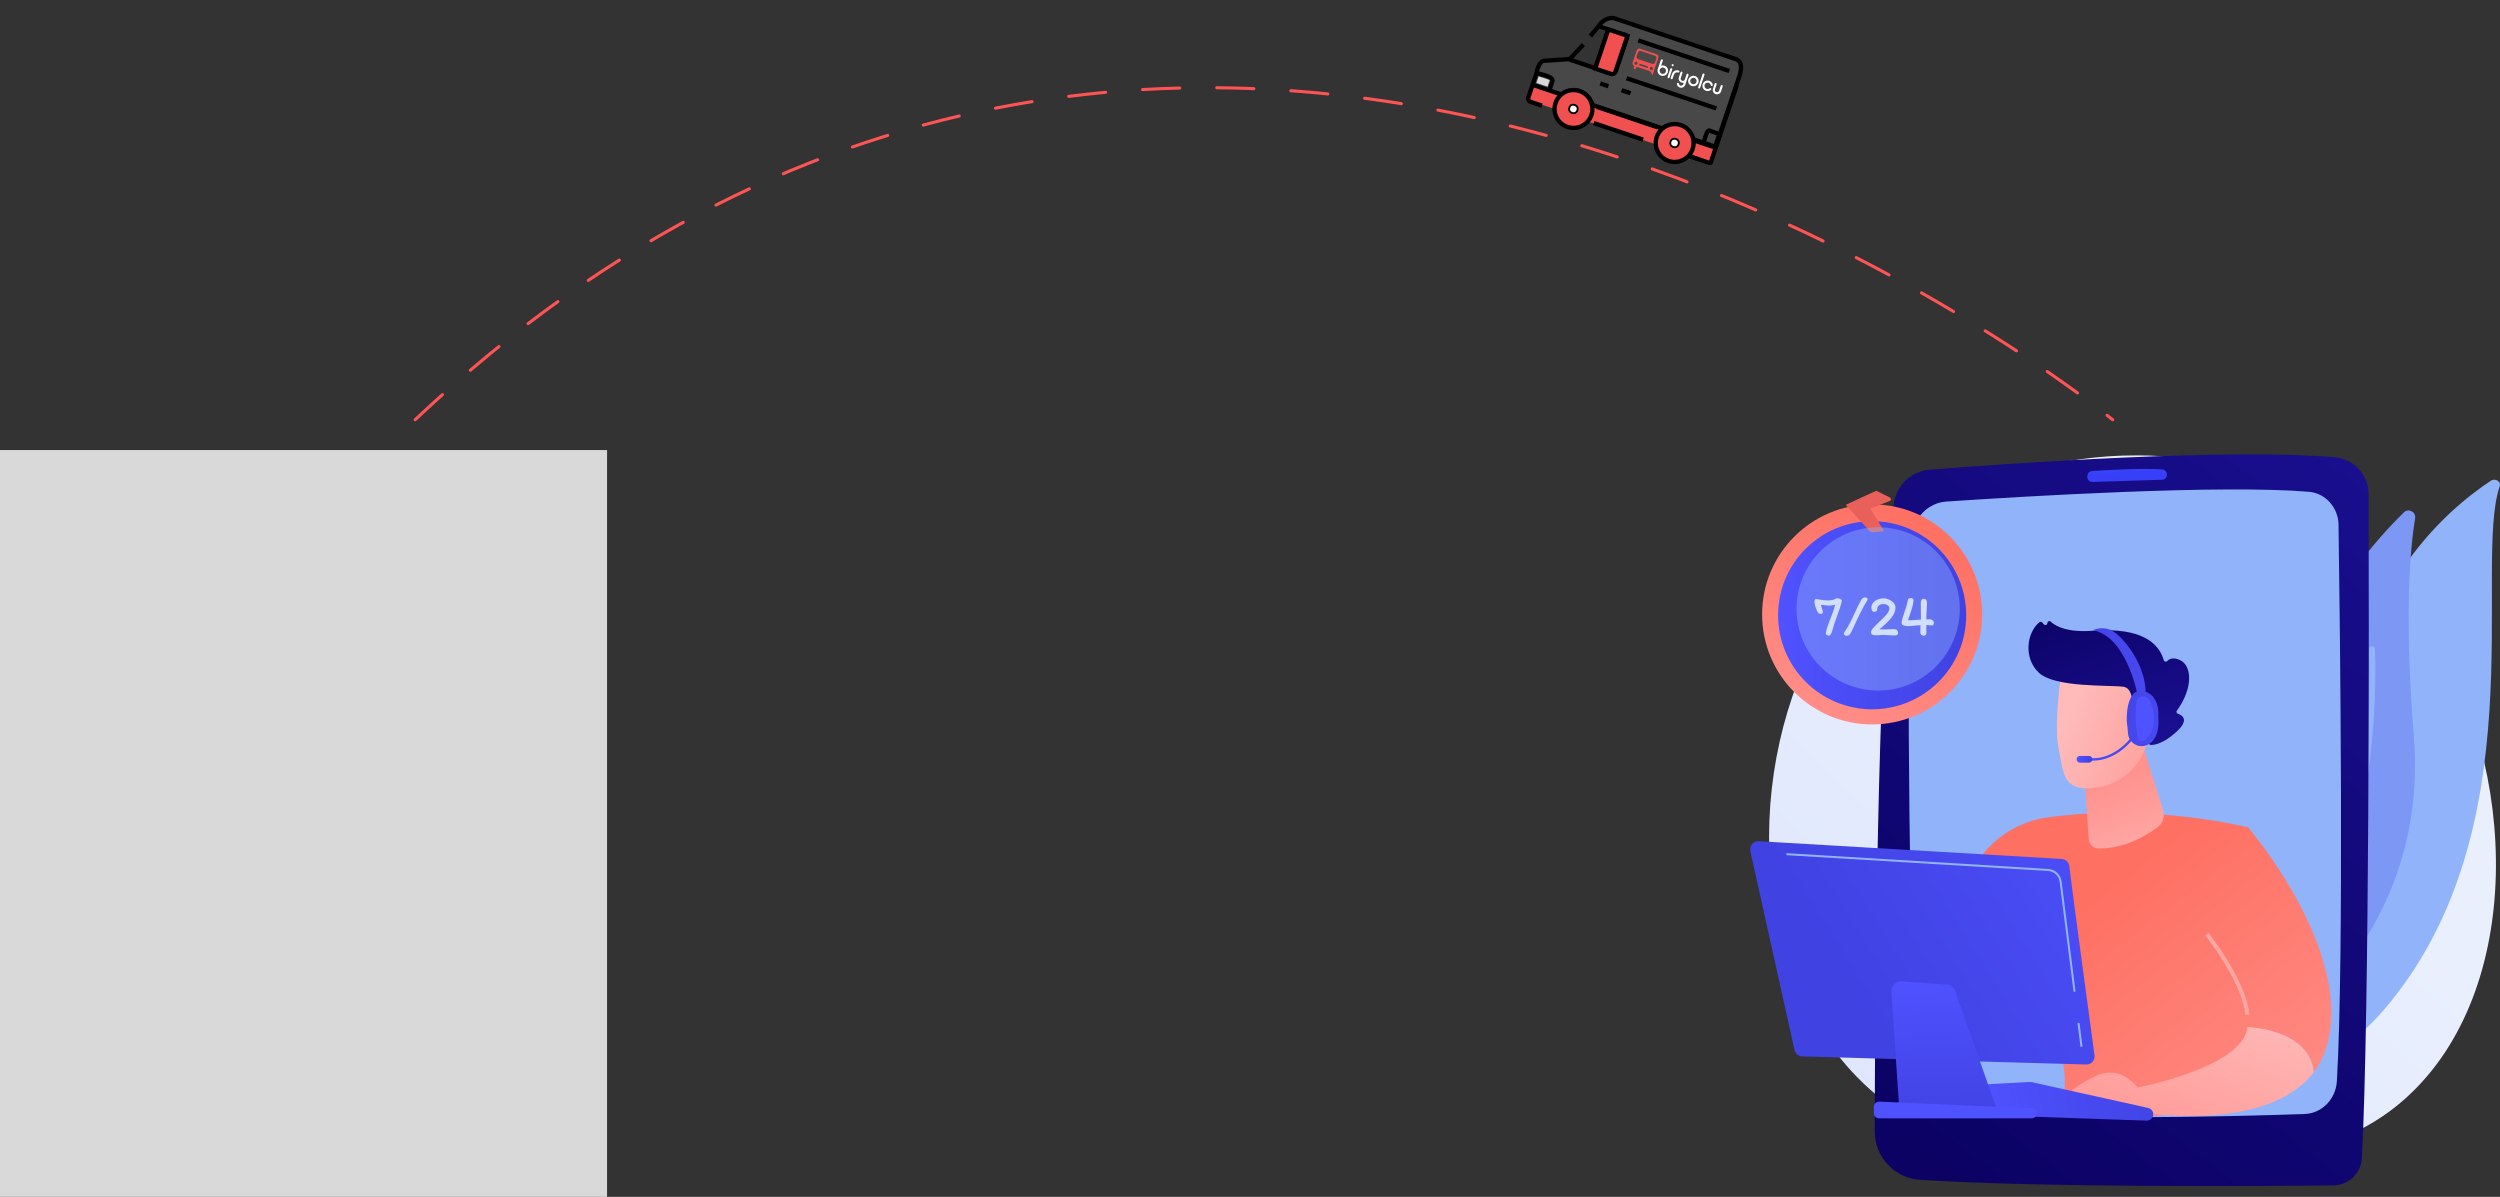 <?xml version="1.0" encoding="utf-8"?>
<svg xmlns="http://www.w3.org/2000/svg" fill="none" height="1936" viewBox="0 0 4044 1936" width="4044">
  <rect x="0" y="0" width="4044" height="1936" fill="#333333" stroke="none"/>
  <path d="M2732.04 251.589L2764.37 262.465L2774.56 238.715L2740.25 227.174C2729.95 193.154 2700.33 199.546 2686.8 206.994L2577.26 172.352C2564.33 135.683 2537.56 144.064 2525.8 152.838L2480.26 137.524L2473.16 158.64C2472.51 156.216 2471.2 152.69 2471.18 157.974C2471.17 163.257 2475.28 164.002 2477.33 163.715L2514.28 176.144C2522.45 216.499 2554.2 206.707 2569.05 196.767L2677.93 233.389C2691.03 271.292 2719.46 261.315 2732.04 251.589Z" fill="#F15050"/>
  <path d="M2485.56 118.019L2479.13 137.155L2506.18 146.255L2518.72 150.472L2525.79 152.85L2576.6 169.94L2688.12 207.45C2699.81 200.36 2726.47 194.333 2739.59 226.952L2774.75 238.778L2813.14 124.633C2819.8 104.825 2814.68 98.218 2808.16 95.779L2610.86 29.415C2598 27.443 2588.89 37.208 2585.94 42.337L2601.78 47.664L2580.69 110.351L2537.14 95.703L2498.83 98.24C2490.73 97.866 2486.61 111.27 2485.56 118.019Z" fill="#484848"/>
  <path d="M2657.88 225.924L2578.03 199.068M2479.13 137.155L2485.56 118.019M2479.13 137.155L2506.18 146.255M2479.13 137.155C2477.65 141.554 2474.25 151.672 2472.47 156.951C2470.69 162.23 2474.36 164.441 2476.41 164.887L2494.23 170.88M2485.56 118.019C2495.46 121.348 2514.39 123.601 2510.84 132.398L2506.18 146.255M2485.56 118.019C2486.61 111.27 2490.73 97.866 2498.83 98.24L2537.14 95.703L2580.69 110.351M2506.18 146.255L2518.72 150.472L2688.12 207.45M2601.78 47.664L2626.19 55.876C2632.18 55.54 2631.91 60.735 2631.02 63.374C2626.13 77.892 2615.88 108.378 2613.93 114.184C2611.97 119.991 2607.23 119.523 2605.11 118.564L2580.69 110.351M2601.78 47.664L2580.69 110.351M2601.78 47.664L2585.94 42.337M2585.94 42.337L2572.47 58.372M2585.94 42.337C2588.89 37.208 2598 27.443 2610.86 29.415L2808.16 95.779C2814.68 98.218 2819.8 104.825 2813.14 124.633L2774.75 238.778L2739.59 226.952C2726.47 194.333 2699.81 200.36 2688.12 207.45M2525.79 152.85C2536.97 145.106 2562.77 137.681 2576.6 169.94L2688.12 207.45" stroke="black" stroke-width="7"/>
  <path d="M2797.32 114.903L2650.17 65.408" stroke="black" stroke-width="7"/>
  <path d="M2776.24 175.389L2631.07 126.56" stroke="black" stroke-width="7"/>
  <path d="M2637.61 150.795L2623.09 145.912" stroke="black" stroke-width="7"/>
  <path d="M2601.75 139.47L2588.55 135.031" stroke="black" stroke-width="7"/>
  <path d="M2809.58 137.392L2767.64 262.096C2767.48 265.472 2763.49 262.902 2741.71 255.578" stroke="black" stroke-width="7"/>
  <path d="M2755.39 230.812L2760.05 216.955C2762.54 209.564 2766.09 210.66 2767.55 212.132L2781.41 216.793L2774.53 237.249L2755.39 230.812ZM2755.39 230.812L2745.49 227.483M2681.49 205.954L2583.17 172.883" stroke="black" stroke-width="7"/>
  <path d="M2561.21 72.211L2539.57 95.049" stroke="black" stroke-width="7"/>
  <path d="M2748.61 228.518L2738.05 224.966M2745.01 256.688L2731.15 252.027" stroke="black" stroke-width="7"/>
  <path d="M2601.6 47.589L2631.29 57.577L2632.61 58.021L2613.52 114.769C2611.75 120.048 2608.22 120.332 2606.68 119.814L2580.29 110.936L2601.6 47.589Z" fill="#F15050" stroke="black" stroke-width="7"/>
  <path d="M2488.96 123.567L2506.78 129.56L2503.22 140.118L2485.41 134.125L2488.96 123.567Z" fill="#D9D9D9"/>
  <path d="M3003.11 1741.39C3033.7 1772.92 3061.12 1791.48 3082.05 1805.51C3286.55 1942.04 3520.29 1902.67 3592.54 1889.24C3709.15 1867.54 3807.55 1852.25 3892.13 1775.84C4084.3 1602.24 4074.93 1240.1 3928.1 1015.73C3910.69 989.119 3764.07 771.823 3529.83 741.186C3524.11 740.423 3519.83 739.999 3516.1 739.618C3479.87 735.762 3255.28 715.549 3072.18 868.945C3045.95 890.895 3003.79 930.515 2964.68 990.941C2821.66 1211.8 2821.2 1553.89 3003.11 1741.39Z" fill="url(#paint0_linear_126_1275)"/>
  <path d="M4043.62 786.145C4046.07 778.941 4036.2 773.009 4029.34 777.543C3959.59 823.435 3788.9 964.754 3800.34 1242.52C3814.67 1591.01 3719.28 1708.17 3608.51 1774.4C3608.51 1774.4 3753.82 1752.54 3855.64 1634.14C4105.57 1343.5 3999.76 914.286 4043.62 786.145Z" fill="#91B3FA"/>
  <path d="M3720.81 1608.97C3725.3 1620.37 3739.92 1623.51 3748.77 1615.03C3797.59 1568.34 3923.61 1423.75 3904.71 1191.29C3888.74 994.967 3898.74 887.039 3906.7 838.308C3908.4 828.011 3895.94 821.57 3888.48 828.859C3806.11 909.243 3558.77 1195.95 3720.81 1608.97Z" fill="#7D97F4"/>
  <path d="M3737.38 1608.63C3737.63 1608.8 3737.93 1608.93 3738.22 1609.06C3740.68 1609.99 3743.44 1608.76 3744.41 1606.3C3745.47 1603.51 3851.58 1323.75 3841.7 1049.8C3841.62 1047.17 3839.37 1045.1 3836.75 1045.18C3834.12 1045.27 3832.04 1047.51 3832.13 1050.14C3841.91 1322.1 3736.53 1600.07 3735.47 1602.87C3734.62 1605.03 3735.47 1607.45 3737.38 1608.63Z" fill="#91B3FA"/>
  <path d="M3776.87 739.66C3807.72 742.33 3831.4 768.178 3831.49 799.154C3832.04 988.611 3832.93 1642.11 3820.55 1873.43C3819.24 1897.93 3799.16 1917.21 3774.62 1917.46C3653.26 1918.77 3304.14 1921.15 3105.95 1908.48C3064.68 1905.85 3032.56 1871.65 3032.6 1830.3C3032.85 1631.43 3036.03 1072.22 3063.24 816.612C3066.5 785.976 3091.12 762.076 3121.84 759.703C3254.26 749.364 3605.76 724.787 3776.87 739.66Z" fill="url(#paint1_linear_126_1275)"/>
  <path d="M3782.8 848.817C3785.17 1010.9 3791.95 1550.03 3780.13 1749.02C3778.39 1778.09 3755.81 1801.06 3727.92 1802.03C3613.09 1806.01 3318.54 1813.77 3150.7 1795.29C3120.49 1791.99 3097.39 1765.76 3096.59 1734.06C3092.39 1568.68 3081.04 1066.54 3092.56 869.792C3094.38 838.393 3118.37 813.35 3148.45 811.316C3272.82 802.925 3592.16 783.603 3734.87 795.51C3761.61 797.756 3782.38 820.765 3782.8 848.817Z" fill="#91B3FA"/>
  <path d="M3505.29 767.839C3505.2 772.331 3501.6 775.933 3497.15 776.06C3475.03 776.738 3412.79 778.645 3384.99 779.619C3379.52 779.831 3375.33 774.789 3376.47 769.45C3376.56 769.28 3377.28 762.415 3384.31 761.907C3403.12 760.593 3459.91 757.076 3497.45 759.237C3505.12 759.703 3505.54 768.475 3505.29 767.839Z" fill="url(#paint2_linear_126_1275)"/>
  <path d="M3636.44 1338.24C3636.44 1338.24 3478.13 1298.54 3310.87 1322.48C3263.8 1329.22 3222.14 1356.59 3196.72 1396.8C3150.95 1469.22 3086.25 1598.25 3099.93 1732.83L3171.76 1750.59C3171.76 1750.59 3221.38 1590.88 3277.27 1525.88C3277.27 1525.88 3343.42 1676.69 3340.07 1759.49C3339.99 1761.82 3339.82 1764.11 3339.6 1766.35C3332.02 1847.37 3657.2 1781.48 3657.2 1781.48L3636.44 1338.24Z" fill="url(#paint3_linear_126_1275)"/>
  <path d="M3465.33 1203.07L3499.02 1310.4C3502.15 1320.4 3499.02 1331.08 3491.22 1337.1C3473.17 1351 3437.53 1373.12 3393.97 1372.48C3386 1372.35 3379.31 1365.57 3378.76 1357.23L3366.77 1177.81L3465.33 1203.07Z" fill="url(#paint4_linear_126_1275)"/>
  <path d="M3334.82 1085.39C3334.82 1085.39 3321.72 1169.93 3329.99 1210.36C3338.25 1250.74 3336.43 1278.83 3384.61 1274.77C3432.74 1270.7 3465.5 1237.56 3476.09 1192.39C3476.09 1192.39 3492.96 1122.6 3478.97 1099.55C3464.99 1076.41 3334.82 1085.39 3334.82 1085.39Z" fill="url(#paint5_linear_126_1275)"/>
  <path d="M3452.83 1167.98L3447.02 1169.51C3447.02 1169.51 3458.08 1114 3434.74 1110.9C3411.39 1107.81 3323.46 1112.73 3297.65 1087.81C3272.78 1063.83 3278.59 1022.85 3299.05 1006.45C3300.37 1005.39 3302.27 1005.65 3303.37 1006.87L3306.26 1010.01C3308.21 1012.17 3311.81 1010.81 3311.85 1007.89C3311.93 1005.14 3315.24 1003.65 3317.23 1005.56C3325.07 1012.98 3343.8 1023.44 3385.75 1020.31C3445.33 1015.86 3488.93 1028.99 3500.16 1068.02C3500.88 1070.48 3503.89 1071.16 3505.67 1069.29C3509.19 1065.65 3515.59 1062.68 3526.56 1067.85C3545.59 1076.88 3548.17 1112.56 3521.31 1149.55C3520.04 1151.29 3520.71 1153.83 3522.79 1154.51C3530.04 1156.92 3541.82 1164.08 3521.22 1183.19C3500.16 1202.73 3485.29 1205.1 3479.44 1205.14C3477.87 1205.14 3476.52 1204.08 3476.22 1202.52L3469.23 1167.18C3468.85 1165.35 3467.03 1164.21 3465.25 1164.68L3452.83 1167.98Z" fill="url(#paint6_linear_126_1275)"/>
  <path d="M3453.34 1175.65C3453.34 1175.65 3453.21 1123.87 3478.51 1131.75C3503.81 1139.63 3481.52 1189 3464.52 1195.4L3453.34 1175.65Z" fill="url(#paint7_linear_126_1275)"/>
  <path d="M3635.46 1661.14C3642.45 1611.6 3591.18 1538.84 3569.99 1511.22C3563.93 1503.33 3560.54 1493.67 3560.46 1483.71C3559.82 1413.58 3589.27 1368.54 3636.48 1338.29C3636.48 1338.29 3807.72 1537.78 3764.11 1691.22C3759.41 1707.79 3752.12 1722.03 3742.88 1734.23C3735.98 1676.39 3669.15 1663.81 3635.46 1661.14Z" fill="url(#paint8_linear_126_1275)"/>
  <path d="M3632.28 1641.98L3638.81 1641.22C3633.26 1592.66 3590.67 1532.7 3572.62 1509.18L3567.41 1513.16C3585.12 1536.26 3626.95 1595.03 3632.28 1641.98Z" fill="url(#paint9_linear_126_1275)"/>
  <path d="M3634.15 1667.96C3634.74 1665.76 3635.17 1663.42 3635.51 1661.09C3669.19 1663.76 3736.02 1676.39 3742.88 1734.19C3666.48 1835.25 3455.84 1798.81 3455.84 1798.81V1759.49C3455.8 1759.49 3617.58 1729.44 3634.15 1667.96Z" fill="url(#paint10_linear_126_1275)"/>
  <path d="M3476.05 1787.96C3476.05 1787.96 3444.95 1714.57 3390.16 1740.59C3335.37 1766.61 3339.65 1783.64 3339.65 1783.64L3476.05 1787.96Z" fill="url(#paint11_linear_126_1275)"/>
  <path d="M3483.04 1803.18C3482.62 1808.73 3477.87 1812.96 3472.32 1812.75L3188.37 1802.84C3183.96 1802.67 3180.11 1799.74 3178.79 1795.55L3170.53 1769.19C3168.5 1762.71 3173.11 1756.06 3179.89 1755.72L3283.46 1750.21C3284.39 1750.17 3285.32 1750.25 3286.25 1750.42L3474.91 1792.2C3479.99 1793.35 3483.46 1798.01 3483.04 1803.18Z" fill="url(#paint12_linear_126_1275)"/>
  <path d="M3292.7 1792.84L3284.9 1756.44L3178.5 1761.48L3185.49 1791.69L3292.7 1792.84Z" fill="url(#paint13_linear_126_1275)"/>
  <path d="M3347.23 1400.91C3353.25 1450.11 3380.33 1649.95 3388.08 1707.07C3389.18 1715.12 3382.78 1722.16 3374.69 1721.94L2915.27 1708.81C2909.25 1708.64 2904.12 1704.4 2902.81 1698.51L2831.32 1376.68C2829.42 1368.16 2836.2 1360.19 2844.92 1360.74L3334.94 1389.43C3341.3 1389.81 3346.47 1394.64 3347.23 1400.91Z" fill="url(#paint14_linear_126_1275)"/>
  <path d="M3162.56 1602.74L3230.45 1795.46L3072.56 1798.81L3059.42 1603.89C3058.79 1594.74 3066.37 1587.15 3075.53 1587.74L3149.26 1592.66C3155.32 1593.08 3160.53 1597.07 3162.56 1602.74Z" fill="url(#paint15_linear_126_1275)"/>
  <path d="M3294.48 1798.22C3296.21 1803.51 3292.27 1808.98 3286.68 1808.98H3039.42C3034.89 1808.98 3031.2 1805.29 3031.2 1800.76V1790.17C3031.2 1785.51 3035.1 1781.78 3039.76 1781.99L3287.02 1792.58C3290.45 1792.75 3293.42 1795 3294.48 1798.22Z" fill="url(#paint16_linear_126_1275)"/>
  <path d="M3354.18 1604.27L3357.44 1603.85L3334.86 1425.83C3333.46 1414.77 3324.39 1406.3 3313.29 1405.62L2889.84 1380.07L2889.63 1383.33L3313.08 1408.88C3322.61 1409.47 3330.41 1416.76 3331.59 1426.21L3354.18 1604.27Z" fill="#91B3FA"/>
  <path d="M3363.83 1654.5L3368.69 1693.05L3365.41 1693.47L3360.55 1654.91L3363.83 1654.5Z" fill="#91B3FA"/>
  <path d="M3379.9 1230.23C3430.92 1234.09 3460.58 1181.33 3460.88 1180.78L3457.45 1178.91C3457.15 1179.42 3428.68 1230.02 3380.2 1226.33L3379.9 1230.23Z" fill="url(#paint17_linear_126_1275)"/>
  <path d="M3359.1 1228.24C3359.1 1231.25 3361.55 1233.7 3364.56 1233.7H3379.18C3382.19 1233.7 3384.65 1231.25 3384.65 1228.24C3384.65 1225.23 3382.19 1222.77 3379.18 1222.77H3364.56C3361.55 1222.77 3359.1 1225.23 3359.1 1228.24Z" fill="url(#paint18_linear_126_1275)"/>
  <path d="M3457.36 1122.26C3457.36 1122.26 3439.06 1028.36 3385.11 1019.46C3385.11 1019.46 3400.41 1011.75 3416.3 1020.09C3432.23 1028.44 3472.49 1074.16 3470.84 1124.55C3459.9 1128.53 3457.36 1122.26 3457.36 1122.26Z" fill="url(#paint19_linear_126_1275)"/>
  <path d="M3466.73 1117.85C3494.78 1123.53 3491.31 1159 3491.31 1159C3493.34 1184.72 3485.8 1197.52 3476.18 1203.58C3469.61 1207.73 3461.3 1208.11 3454.4 1204.59C3447.45 1201.08 3442.87 1194.21 3442.28 1186.46C3441.77 1179.47 3441.18 1172.81 3440.67 1170.44C3439.4 1164.68 3438.68 1112.13 3466.73 1117.85Z" fill="url(#paint20_linear_126_1275)"/>
  <path d="M3464.14 1126.79C3469.95 1125.78 3475.71 1128.87 3478.04 1134.29C3494.82 1173.11 3474.23 1198.36 3464.1 1198.92C3453.46 1199.47 3453.68 1148.24 3455.92 1135.1C3456.9 1129.59 3460.41 1127.47 3464.14 1126.79Z" fill="url(#paint21_linear_126_1275)"/>
  <path d="M3028.36 1171.8C2930.07 1171.8 2850.39 1092.11 2850.39 993.823C2850.39 895.531 2930.07 815.85 3028.36 815.85C3126.66 815.85 3206.34 895.531 3206.34 993.823C3206.34 1092.11 3126.66 1171.8 3028.36 1171.8Z" fill="url(#paint22_linear_126_1275)"/>
  <path d="M3028.37 1147.35C2944.35 1147.35 2876.24 1079.24 2876.24 995.221C2876.24 911.205 2944.35 843.096 3028.37 843.096C3112.38 843.096 3180.49 911.205 3180.49 995.221C3180.49 1079.24 3112.38 1147.35 3028.37 1147.35Z" fill="url(#paint23_linear_126_1275)"/>
  <path d="M3034.81 793.984C3024.13 798.561 2992.6 813.434 2986.58 816.273C2986.08 816.528 2985.95 817.163 2986.33 817.587L3024 858.817C3025.57 860.555 3027.9 861.402 3030.23 861.148L3046.42 859.283C3047.01 859.199 3047.35 858.563 3047.01 858.055L3025.91 823.392C3025.65 822.969 3025.82 822.375 3026.33 822.206L3056.93 810.299C3059.38 809.324 3059.51 805.934 3057.18 804.747L3035.53 794.069C3035.27 793.9 3035.02 793.9 3034.81 793.984Z" fill="url(#paint24_linear_126_1275)"/>
  <path d="M2979.41 971.936C2978.58 975.84 2977.52 979.712 2976.24 983.552C2975.02 987.392 2973.46 991.808 2971.54 996.8C2968.27 1005.57 2965.97 1012.64 2964.62 1018.02C2963.54 1021.66 2962.51 1024.29 2961.55 1025.89C2960.59 1027.49 2959.47 1028.29 2958.19 1028.29C2957.17 1028.29 2955.79 1027.68 2954.06 1026.46C2953.62 1025.89 2953.39 1025.09 2953.39 1024.06C2953.39 1023.23 2953.62 1022.02 2954.06 1020.42C2954.51 1018.75 2955.06 1016.93 2955.7 1014.94L2956.85 1011.49C2957.68 1008.74 2959.09 1005.02 2961.07 1000.35C2962.54 996.768 2963.86 993.312 2965.01 989.984C2966.22 986.656 2967.41 982.688 2968.56 978.08C2965.23 979.104 2961.94 979.616 2958.67 979.616C2957.07 979.616 2954.64 979.392 2951.38 978.944C2948.69 978.56 2946.77 978.368 2945.62 978.368C2945.68 979.328 2946.16 981.152 2947.06 983.84C2948.14 986.592 2948.69 988.672 2948.69 990.08C2948.69 990.912 2948.4 991.616 2947.82 992.192C2947.25 992.768 2946.32 993.056 2945.04 993.056C2943.38 993.056 2942.1 992.544 2941.2 991.52C2940.37 990.432 2939.66 989.216 2939.09 987.872C2938.58 986.464 2938.19 985.504 2937.94 984.992C2937.04 982.944 2936.34 980.832 2935.82 978.656C2935.31 976.416 2935.06 974.432 2935.06 972.704C2935.06 971.68 2935.31 970.784 2935.82 970.016C2936.4 969.248 2937.04 968.864 2937.74 968.864C2938.7 968.992 2940.14 969.248 2942.06 969.632C2945.14 970.144 2947.7 970.56 2949.74 970.88C2951.86 971.136 2954.1 971.264 2956.46 971.264C2962.29 971.264 2966.77 970.24 2969.9 968.192C2970.35 967.936 2971.02 967.808 2971.92 967.808C2973.58 967.808 2975.25 968.224 2976.91 969.056C2978.58 969.824 2979.41 970.784 2979.41 971.936ZM3017.53 966.368C3018.55 966.368 3019.39 966.656 3020.03 967.232C3020.67 967.744 3020.99 968.384 3020.99 969.152C3020.99 969.856 3020.83 970.496 3020.51 971.072C3018.39 974.4 3016.57 977.504 3015.03 980.384C3013.5 983.264 3011.58 987.008 3009.27 991.616C3008.38 993.408 3006.94 996.256 3004.95 1000.16C3003.99 1002.02 3002.62 1005.06 3000.83 1009.28C2998.2 1015.17 2996.06 1019.65 2994.39 1022.72C2992.41 1026.56 2990.14 1028.48 2987.58 1028.48C2984.31 1028.48 2982.68 1027.33 2982.68 1025.02C2982.68 1024.13 2982.97 1023.3 2983.55 1022.53C2987 1017.47 2989.95 1012.58 2992.38 1007.84C2994.87 1003.04 2997.56 997.44 3000.44 991.04C3003.71 983.744 3006.46 978.048 3008.7 973.952C3009.79 971.776 3010.94 969.984 3012.15 968.576C3013.43 967.104 3015.23 966.368 3017.53 966.368ZM3040.37 1018.02C3042.54 1018.14 3043.98 1018.21 3044.69 1018.21C3046.86 1018.21 3048.78 1018.18 3050.45 1018.11C3052.18 1018.05 3053.65 1017.98 3054.86 1017.92C3058 1017.73 3060.82 1017.63 3063.31 1017.63C3065.74 1017.63 3067.54 1018.27 3068.69 1019.55C3069.84 1020.83 3070.42 1022.53 3070.42 1024.64C3070.42 1025.66 3069.74 1026.5 3068.4 1027.14C3067.06 1027.71 3065.68 1028 3064.27 1028C3063.06 1028 3060.53 1027.87 3056.69 1027.62C3052.08 1027.23 3048.46 1027.04 3045.84 1027.04C3044.43 1027.04 3042.77 1027.14 3040.85 1027.33C3040.08 1027.39 3039.15 1027.46 3038.06 1027.52C3036.98 1027.58 3035.76 1027.62 3034.42 1027.62C3031.86 1027.62 3029.9 1027.26 3028.56 1026.56C3027.22 1025.86 3026.54 1024.58 3026.54 1022.72C3026.54 1021.12 3027.18 1019.49 3028.46 1017.82C3029.74 1016.16 3031.54 1014.18 3033.84 1011.87L3036.14 1009.57C3037.17 1008.48 3039.06 1006.62 3041.81 1004C3046.35 999.904 3049.87 996.288 3052.37 993.152C3054.93 990.016 3056.21 986.912 3056.21 983.84C3056.21 981.856 3055.25 980.256 3053.33 979.04C3051.47 977.76 3049.33 977.12 3046.9 977.12C3043.18 977.12 3040.5 977.952 3038.83 979.616C3037.23 981.216 3036.43 983.552 3036.43 986.624C3036.43 987.392 3035.98 988.096 3035.09 988.736C3034.26 989.312 3033.2 989.6 3031.92 989.6C3030.13 989.6 3028.88 988.96 3028.18 987.68C3027.47 986.4 3027.12 984.832 3027.12 982.976C3027.12 980.032 3028.02 977.44 3029.81 975.2C3031.6 972.896 3034.03 971.104 3037.1 969.824C3040.24 968.544 3043.7 967.904 3047.47 967.904C3050.16 967.904 3052.94 968.576 3055.82 969.92C3058.77 971.2 3061.2 972.96 3063.12 975.2C3065.1 977.376 3066.1 979.776 3066.1 982.4C3066.1 986.368 3065.1 990.144 3063.12 993.728C3061.14 997.312 3058.8 1000.51 3056.11 1003.33C3053.49 1006.08 3050.06 1009.34 3045.84 1013.12C3043.79 1014.85 3041.97 1016.48 3040.37 1018.02ZM3095.22 970.4C3095.22 973.536 3094.64 977.184 3093.49 981.344C3092.4 985.44 3090.8 990.496 3088.69 996.512L3086.48 1003.14C3087.57 1003.33 3088.69 1003.42 3089.84 1003.42C3091.83 1003.42 3094.8 1003.23 3098.77 1002.85C3102.74 1002.46 3105.59 1002.27 3107.31 1002.27L3107.22 991.712C3107.09 984.416 3107.03 979.04 3107.03 975.584C3107.03 971.04 3108.53 968.768 3111.54 968.768C3113.91 968.768 3115.41 969.376 3116.05 970.592C3116.75 971.808 3117.11 973.632 3117.11 976.064C3117.11 978.56 3116.91 982.432 3116.53 987.68C3116.47 988.704 3116.37 990.4 3116.24 992.768C3116.11 995.136 3116.05 997.184 3116.05 998.912L3116.15 1001.98L3118.07 1001.89C3119.6 1001.76 3120.79 1001.7 3121.62 1001.7C3123.15 1001.7 3124.63 1002.21 3126.03 1003.23C3127.44 1004.19 3128.15 1005.34 3128.15 1006.69C3128.15 1008.29 3127.89 1009.54 3127.38 1010.43C3126.93 1011.33 3126.39 1011.78 3125.75 1011.78C3124.66 1011.78 3123.28 1011.65 3121.62 1011.39C3121.23 1011.39 3120.66 1011.36 3119.89 1011.3C3119.12 1011.17 3118.39 1011.1 3117.68 1011.1L3116.05 1011.2L3116.15 1024.16C3116.15 1025.5 3115.7 1026.53 3114.8 1027.23C3113.91 1027.94 3112.88 1028.29 3111.73 1028.29C3110.32 1028.29 3109.07 1027.84 3107.99 1026.94C3106.9 1026.05 3106.35 1024.93 3106.35 1023.58C3106.35 1019.3 3106.42 1015.94 3106.55 1013.5C3106.61 1012.93 3106.64 1012.22 3106.64 1011.39C3104.72 1011.33 3101.39 1011.55 3096.66 1012.06C3092.18 1012.58 3088.79 1012.83 3086.48 1012.83C3083.54 1012.83 3081.04 1012.42 3078.99 1011.58C3077.01 1010.75 3076.02 1009.44 3076.02 1007.65C3076.02 1005.92 3076.37 1003.81 3077.07 1001.31C3077.78 998.816 3078.83 995.456 3080.24 991.232C3080.88 989.568 3081.36 988.192 3081.68 987.104C3082.83 983.84 3083.7 981.088 3084.27 978.848C3084.85 976.544 3085.49 973.76 3086.19 970.496C3086.45 969.472 3086.99 968.704 3087.83 968.192C3088.66 967.68 3089.62 967.424 3090.71 967.424C3091.86 967.424 3092.88 967.712 3093.78 968.288C3094.74 968.8 3095.22 969.504 3095.22 970.4Z" fill="white"/>
  <path d="M671.5 678.999C1953.5 -529.5 3417.5 678.999 3417.5 678.999" stroke="#FF5454" stroke-dasharray="60 60" stroke-linecap="round" stroke-width="5"/>
  <circle cx="34.114" cy="34.114" fill="#F15050" r="30.614" stroke="black" stroke-width="7" transform="matrix(-0.948 -0.319 -0.319 0.948 2752.15 209.888)"/>
  <circle cx="34.114" cy="34.114" fill="#F15050" r="30.614" stroke="black" stroke-width="7" transform="matrix(-0.948 -0.319 -0.319 0.948 2588.5 154.845)"/>
  <circle cx="8.354" cy="8.354" fill="white" r="6.854" stroke="black" stroke-width="3" transform="matrix(-0.948 -0.319 -0.319 0.948 2719.33 226.016)"/>
  <circle cx="8.354" cy="8.354" fill="white" r="6.854" stroke="black" stroke-width="3" transform="matrix(-0.948 -0.319 -0.319 0.948 2555.69 170.973)"/>
  <g clip-path="url(#clip0_126_1275)">
    <path d="M2682.42 93.849C2683.36 91.023 2682.35 88.742 2679.72 87.851C2670.88 84.857 2662.04 81.883 2653.19 78.929C2650.68 78.085 2648.43 79.178 2647.58 81.664C2645.35 88.174 2643.18 94.706 2640.98 101.228C2640.46 102.776 2640.83 104.169 2641.82 105.381C2642.28 105.936 2642.93 106.336 2643.55 106.855C2643.17 108.17 2642.79 109.528 2642.38 110.975L2645.73 112.1C2646.28 110.732 2646.82 109.408 2647.4 107.947L2648.94 108.465C2655.36 110.625 2661.77 112.805 2668.21 114.926C2669.19 115.255 2669.86 115.731 2670.35 116.661C2671.07 118.052 2672.1 120.076 2673.04 121.744C2674.29 118.039 2675.93 113.158 2676.69 110.898C2678.6 105.216 2680.53 99.537 2682.42 93.849ZM2645.55 104.811C2645.22 104.7 2644.92 104.525 2644.67 104.297C2644.41 104.069 2644.2 103.792 2644.06 103.482C2643.91 103.173 2643.83 102.837 2643.81 102.494C2643.79 102.152 2643.85 101.809 2643.97 101.488C2644.47 100.157 2645.92 99.449 2647.2 99.913C2647.53 100.028 2647.82 100.205 2648.08 100.435C2648.33 100.665 2648.54 100.942 2648.69 101.252C2648.84 101.562 2648.92 101.898 2648.94 102.24C2648.95 102.583 2648.9 102.925 2648.79 103.248C2648.56 103.88 2648.09 104.398 2647.49 104.689C2646.88 104.981 2646.18 105.025 2645.55 104.811ZM2665.24 109.691C2664.92 109.846 2664.56 109.87 2664.22 109.758L2652.31 105.751C2651.98 105.638 2651.7 105.398 2651.54 105.083C2651.39 104.768 2651.36 104.404 2651.47 104.071C2651.59 103.737 2651.83 103.462 2652.14 103.306C2652.46 103.149 2652.82 103.124 2653.16 103.236L2665.07 107.244C2665.32 107.327 2665.54 107.483 2665.7 107.69C2665.86 107.898 2665.95 108.149 2665.97 108.411C2665.99 108.673 2665.93 108.935 2665.8 109.162C2665.67 109.39 2665.47 109.574 2665.24 109.691ZM2670.41 113.168C2669.77 112.959 2669.23 112.511 2668.92 111.917C2668.6 111.324 2668.52 110.631 2668.71 109.983C2668.85 109.491 2669.14 109.053 2669.53 108.726C2669.92 108.398 2670.41 108.194 2670.92 108.142C2671.43 108.089 2671.94 108.189 2672.39 108.43C2672.85 108.67 2673.22 109.04 2673.46 109.492C2673.7 109.944 2673.8 110.457 2673.75 110.967C2673.7 111.477 2673.5 111.959 2673.17 112.354C2672.84 112.748 2672.4 113.036 2671.91 113.181C2671.42 113.326 2670.9 113.321 2670.41 113.168ZM2677.21 100.885C2676.44 103.143 2674.8 104.005 2672.51 103.262C2668.72 102.023 2664.94 100.724 2661.15 99.45C2657.47 98.212 2653.78 96.982 2650.11 95.735C2647.54 94.872 2646.71 93.198 2647.57 90.642C2648.22 88.681 2648.87 86.711 2649.55 84.753C2650.3 82.591 2652.02 81.69 2654.2 82.413C2661.78 84.931 2669.36 87.476 2676.92 90.047C2679.19 90.82 2679.99 92.526 2679.25 94.779C2678.59 96.822 2677.91 98.858 2677.21 100.885Z" fill="#F15050"/>
    <path d="M2697.85 117.046C2697.12 119.188 2695.58 120.956 2693.56 121.961C2691.53 122.967 2689.19 123.126 2687.05 122.406C2684.91 121.685 2683.14 120.142 2682.13 118.118C2681.12 116.093 2680.96 113.753 2681.68 111.61L2686.54 97.163C2686.69 96.74 2686.99 96.392 2687.39 96.194C2687.79 95.995 2688.25 95.964 2688.67 96.106C2689.1 96.248 2689.44 96.552 2689.64 96.951C2689.84 97.35 2689.87 97.812 2689.73 98.234L2687.04 106.242C2688.54 105.737 2690.16 105.661 2691.7 106.024C2693.25 106.387 2694.66 107.173 2695.79 108.295C2696.91 109.417 2697.7 110.83 2698.06 112.375C2698.43 113.92 2698.35 115.536 2697.85 117.041L2697.85 117.046ZM2694.66 115.974C2695.07 114.685 2694.96 113.286 2694.35 112.078C2693.74 110.87 2692.68 109.949 2691.4 109.514C2690.12 109.078 2688.72 109.163 2687.5 109.75C2686.28 110.336 2685.34 111.378 2684.88 112.651L2684.87 112.682C2684.64 113.328 2684.54 114.013 2684.58 114.698C2684.62 115.383 2684.79 116.054 2685.09 116.671C2685.39 117.288 2685.81 117.839 2686.32 118.292C2686.84 118.745 2687.44 119.092 2688.09 119.31C2688.74 119.529 2689.43 119.616 2690.11 119.566C2690.79 119.516 2691.46 119.331 2692.07 119.02C2692.68 118.709 2693.23 118.28 2693.67 117.757C2694.12 117.234 2694.45 116.628 2694.66 115.974Z" fill="white"/>
    <path d="M2704.11 106.187C2704 105.989 2703.93 105.769 2703.91 105.543C2703.88 105.316 2703.91 105.087 2703.97 104.87C2704.04 104.652 2704.15 104.45 2704.3 104.276C2704.44 104.103 2704.63 103.961 2704.83 103.859C2705.03 103.758 2705.26 103.699 2705.48 103.686C2705.71 103.673 2705.94 103.706 2706.15 103.784C2706.37 103.862 2706.56 103.983 2706.73 104.138C2706.9 104.294 2707.03 104.483 2707.12 104.691C2707.31 105.089 2707.33 105.545 2707.19 105.961C2707.04 106.377 2706.74 106.72 2706.35 106.916C2705.95 107.111 2705.5 107.145 2705.08 107.008C2704.66 106.872 2704.31 106.576 2704.11 106.185L2704.11 106.187ZM2697.5 124.24L2701.87 111.271C2702.02 110.861 2702.32 110.528 2702.72 110.34C2703.11 110.152 2703.57 110.125 2703.98 110.264C2704.39 110.403 2704.74 110.698 2704.94 111.086C2705.14 111.474 2705.18 111.925 2705.05 112.343L2700.69 125.312C2700.63 125.528 2700.52 125.729 2700.38 125.902C2700.23 126.076 2700.05 126.219 2699.85 126.322C2699.65 126.426 2699.43 126.488 2699.21 126.505C2698.98 126.522 2698.76 126.494 2698.54 126.422C2698.33 126.35 2698.13 126.236 2697.96 126.086C2697.8 125.937 2697.66 125.755 2697.56 125.551C2697.46 125.348 2697.41 125.127 2697.4 124.902C2697.39 124.676 2697.43 124.451 2697.5 124.24Z" fill="white"/>
    <path d="M2716.58 116.219C2716.43 116.645 2716.13 116.996 2715.72 117.196C2715.32 117.396 2714.85 117.429 2714.43 117.287C2713.78 117.071 2713.11 116.984 2712.43 117.03C2711.75 117.076 2711.09 117.256 2710.49 117.557C2709.88 117.859 2709.34 118.277 2708.89 118.788C2708.45 119.299 2708.11 119.892 2707.89 120.534L2705.71 127.011C2705.65 127.227 2705.54 127.428 2705.4 127.601C2705.25 127.774 2705.08 127.917 2704.88 128.021C2704.68 128.124 2704.46 128.186 2704.23 128.203C2704.01 128.221 2703.78 128.192 2703.57 128.121C2703.35 128.049 2703.16 127.934 2702.99 127.785C2702.82 127.635 2702.68 127.453 2702.58 127.25C2702.49 127.046 2702.43 126.825 2702.42 126.6C2702.41 126.375 2702.45 126.15 2702.53 125.939L2704.7 119.462C2705.43 117.321 2706.97 115.554 2708.99 114.549C2711.02 113.544 2713.36 113.383 2715.5 114.103C2715.71 114.17 2715.91 114.279 2716.07 114.422C2716.24 114.565 2716.38 114.74 2716.48 114.937C2716.58 115.134 2716.64 115.348 2716.66 115.568C2716.67 115.788 2716.65 116.009 2716.58 116.219Z" fill="white"/>
    <path d="M2731.42 121.318L2726.08 137.184C2725.58 138.687 2724.58 139.975 2723.24 140.836C2721.91 141.697 2720.32 142.08 2718.75 141.923C2717.17 141.767 2715.69 141.079 2714.55 139.973C2713.41 138.866 2712.68 137.407 2712.48 135.833C2712.45 135.614 2712.47 135.392 2712.53 135.179C2712.59 134.967 2712.69 134.767 2712.82 134.593C2712.96 134.419 2713.13 134.274 2713.32 134.166C2713.51 134.057 2713.72 133.988 2713.94 133.962C2714.16 133.935 2714.38 133.951 2714.59 134.009C2714.8 134.067 2714.99 134.166 2715.16 134.301C2715.34 134.435 2715.48 134.602 2715.59 134.791C2715.69 134.981 2715.76 135.19 2715.79 135.406C2715.88 136.083 2716.16 136.72 2716.6 137.247C2717.04 137.773 2717.61 138.167 2718.26 138.387C2718.71 138.542 2719.19 138.607 2719.67 138.576C2720.15 138.546 2720.62 138.422 2721.05 138.211C2721.48 138 2721.86 137.706 2722.18 137.346C2722.5 136.986 2722.74 136.567 2722.89 136.113L2723.68 133.788C2722.47 134.048 2721.22 133.973 2720.05 133.571C2718.34 132.997 2716.93 131.774 2716.12 130.167C2715.31 128.561 2715.17 126.699 2715.73 124.988L2718.43 116.949C2718.57 116.53 2718.87 116.185 2719.27 115.989C2719.66 115.792 2720.12 115.761 2720.54 115.902C2720.96 116.043 2721.3 116.344 2721.5 116.739C2721.7 117.135 2721.73 117.592 2721.59 118.01L2718.9 125.992C2718.72 126.435 2718.63 126.912 2718.64 127.392C2718.65 127.872 2718.75 128.345 2718.95 128.781C2719.15 129.218 2719.44 129.61 2719.79 129.931C2720.15 130.253 2720.57 130.497 2721.02 130.651C2721.48 130.804 2721.96 130.862 2722.44 130.821C2722.92 130.78 2723.38 130.642 2723.8 130.414C2724.23 130.186 2724.6 129.874 2724.9 129.497C2725.19 129.12 2725.41 128.686 2725.53 128.222L2728.22 120.24C2728.37 119.831 2728.67 119.497 2729.07 119.31C2729.46 119.122 2729.91 119.095 2730.33 119.234C2730.74 119.373 2731.09 119.668 2731.29 120.056C2731.49 120.444 2731.53 120.895 2731.4 121.313L2731.42 121.318Z" fill="white"/>
    <path d="M2731.18 128.329C2731.71 126.731 2732.71 125.329 2734.05 124.299C2735.38 123.27 2736.99 122.659 2738.67 122.544C2740.36 122.429 2742.03 122.816 2743.5 123.655C2744.96 124.494 2746.14 125.747 2746.89 127.257C2747.64 128.767 2747.93 130.465 2747.71 132.136C2747.5 133.808 2746.79 135.378 2745.68 136.649C2744.57 137.919 2743.11 138.832 2741.49 139.273C2739.86 139.713 2738.14 139.662 2736.54 139.124C2734.4 138.402 2732.63 136.86 2731.62 134.835C2730.62 132.811 2730.46 130.471 2731.18 128.329ZM2734.36 129.401C2734.04 130.368 2734 131.411 2734.27 132.396C2734.54 133.382 2735.09 134.266 2735.86 134.937C2736.63 135.609 2737.58 136.037 2738.6 136.168C2739.61 136.298 2740.64 136.126 2741.55 135.672C2742.47 135.218 2743.23 134.503 2743.73 133.618C2744.24 132.732 2744.48 131.716 2744.41 130.697C2744.34 129.679 2743.97 128.704 2743.34 127.895C2742.72 127.087 2741.87 126.482 2740.9 126.156C2739.6 125.725 2738.19 125.824 2736.96 126.432C2735.74 127.039 2734.8 128.107 2734.36 129.401Z" fill="white"/>
    <path d="M2746.98 140.883L2754.03 119.932C2754.18 119.523 2754.49 119.189 2754.88 119.001C2755.28 118.813 2755.73 118.786 2756.14 118.925C2756.56 119.065 2756.9 119.359 2757.1 119.747C2757.3 120.135 2757.34 120.586 2757.22 121.004L2750.17 141.955C2750.11 142.171 2750 142.372 2749.85 142.545C2749.71 142.718 2749.53 142.861 2749.33 142.965C2749.13 143.068 2748.91 143.13 2748.69 143.147C2748.46 143.165 2748.24 143.136 2748.02 143.065C2747.81 142.993 2747.61 142.879 2747.44 142.729C2747.27 142.579 2747.14 142.397 2747.04 142.194C2746.94 141.99 2746.89 141.769 2746.88 141.544C2746.87 141.319 2746.9 141.094 2746.98 140.883Z" fill="white"/>
    <path d="M2754.18 136.104C2754.78 134.328 2755.95 132.798 2757.5 131.752C2759.06 130.706 2760.91 130.202 2762.78 130.317C2764.65 130.432 2766.44 131.161 2767.85 132.39C2769.27 133.619 2770.24 135.28 2770.61 137.116C2770.7 137.555 2770.61 138.009 2770.36 138.382C2770.12 138.755 2769.73 139.016 2769.3 139.11C2768.86 139.187 2768.41 139.094 2768.04 138.849C2767.67 138.605 2767.4 138.227 2767.3 137.794C2767.07 136.682 2766.49 135.676 2765.63 134.932C2764.77 134.187 2763.69 133.745 2762.56 133.674C2761.43 133.602 2760.3 133.906 2759.36 134.537C2758.42 135.168 2757.71 136.093 2757.34 137.167C2756.92 138.464 2757.02 139.877 2757.63 141.099C2758.24 142.322 2759.3 143.257 2760.59 143.703C2761.41 143.983 2762.29 144.05 2763.14 143.898C2763.99 143.747 2764.79 143.382 2765.47 142.838C2765.82 142.566 2766.27 142.441 2766.71 142.49C2767.16 142.539 2767.57 142.758 2767.85 143.101C2768.13 143.456 2768.25 143.904 2768.19 144.349C2768.14 144.793 2767.91 145.198 2767.56 145.473C2766.12 146.622 2764.35 147.275 2762.51 147.334C2760.67 147.392 2758.87 146.853 2757.36 145.798C2755.85 144.743 2754.73 143.228 2754.16 141.48C2753.59 139.732 2753.6 137.847 2754.19 136.105L2754.18 136.104Z" fill="white"/>
    <path d="M2786.66 139.792L2783.93 147.902C2783.35 149.631 2782.11 151.057 2780.47 151.868C2778.84 152.679 2776.95 152.808 2775.22 152.226C2773.49 151.645 2772.07 150.4 2771.26 148.767C2770.44 147.134 2770.32 145.245 2770.9 143.517L2773.62 135.407C2773.77 134.984 2774.07 134.636 2774.47 134.437C2774.87 134.239 2775.33 134.208 2775.75 134.35C2776.18 134.492 2776.52 134.796 2776.72 135.195C2776.92 135.594 2776.95 136.056 2776.81 136.478L2774.1 144.524C2773.81 145.408 2773.87 146.373 2774.29 147.208C2774.7 148.043 2775.43 148.679 2776.32 148.976C2777.2 149.274 2778.17 149.208 2779 148.793C2779.84 148.379 2780.47 147.649 2780.77 146.766L2783.48 138.72C2783.62 138.298 2783.92 137.949 2784.32 137.751C2784.72 137.553 2785.18 137.521 2785.6 137.663C2786.03 137.805 2786.38 138.11 2786.57 138.509C2786.77 138.908 2786.8 139.369 2786.66 139.792Z" fill="white"/>
  </g>
  <g opacity="0.42">
    <path d="M3038.11 1117.01C2965.19 1117.01 2906.07 1057.89 2906.07 984.966C2906.07 912.043 2965.19 852.927 3038.11 852.927C3111.03 852.927 3170.15 912.043 3170.15 984.966C3170.15 1057.89 3111.03 1117.01 3038.11 1117.01Z" fill="#91B3FA"/>
  </g>
  <g mask="url(#mask0_126_1275)">
    <path d="M981.561 1892.82C981.561 1907.18 761.732 1919 490.676 1919C219.62 1919 -0.209 1907.46 -0.209 1892.82C-0.209 1878.47 219.62 1866.65 490.676 1866.65C761.732 1866.65 981.561 1878.47 981.561 1892.82Z" fill="#DDE1E7"/>
    <path d="M749.348 1082.19C751.037 1086.69 761.733 1086.69 769.051 1067.55C776.37 1048.41 779.184 1022.52 779.184 1022.52C779.184 1022.52 765.955 998.591 754.134 1001.12C742.593 1003.38 733.305 1041.94 733.305 1041.94L749.348 1082.19Z" fill="#C1541B"/>
    <path d="M739.778 1060.23C751.318 1068.11 777.495 1081.06 790.724 1084.72C803.953 1088.38 813.805 1086.41 809.582 1070.93C805.36 1055.45 807.331 1046.16 793.257 1028.14C779.184 1010.41 753.007 996.62 753.007 996.62C753.007 996.62 739.215 1017.73 736.682 1028.14C734.148 1038.28 739.778 1060.23 739.778 1060.23Z" fill="#F09E87"/>
    <path d="M771.304 1003.66C771.304 1003.66 769.615 1005.63 767.363 1009.29C762.297 1017.45 754.416 1033.21 752.727 1053.48C750.475 1081.62 749.631 1082.19 749.349 1082.19C749.349 1082.19 724.58 1075.15 710.788 1064.45C702.344 1057.98 677.574 1051.51 677.574 1051.51L683.204 968.755L684.611 949.052C697.84 954.118 736.965 980.014 751.32 989.865C765.675 999.998 771.304 1003.66 771.304 1003.66Z" fill="#ED661C"/>
    <path d="M751.037 905.705C747.66 897.824 745.689 894.728 744.845 880.373C743.719 866.018 738.653 861.233 734.712 859.826C730.49 858.418 721.202 845.471 721.202 845.471C721.202 845.471 719.513 863.203 723.453 870.803C727.394 878.403 751.037 905.705 751.037 905.705Z" fill="#F5BDA5"/>
    <path d="M767.363 1009.29C762.297 1017.45 754.416 1033.21 752.727 1053.48C750.475 1081.62 749.631 1082.19 749.349 1082.19C749.349 1082.19 724.58 1075.15 710.788 1064.45C702.344 1057.98 677.574 1051.51 677.574 1051.51L683.204 968.755C700.092 975.229 718.669 993.243 737.246 1000.56C748.786 1005.35 758.356 1008.16 767.363 1009.29Z" fill="#D15223"/>
    <path d="M800.296 1087.54C788.756 1085.57 781.156 1079.65 770.741 1065.58C770.178 1065.02 769.616 1064.17 769.334 1063.61C758.075 1048.13 763.705 1024.49 748.224 981.139C735.276 945.111 724.58 921.749 718.106 906.268C717.543 905.142 717.262 904.298 716.98 903.172L718.106 902.046L737.528 881.78L738.654 880.654C738.654 880.654 739.217 882.062 740.343 884.314C741.468 886.284 742.876 889.38 744.283 892.758C748.505 901.202 754.416 913.024 759.764 923.719C761.734 927.66 801.703 998.309 817.747 1056.01C828.443 1094.01 812.399 1089.79 800.296 1087.54Z" fill="#F5BDA5"/>
    <path d="M770.74 1065.86C770.177 1065.3 769.614 1064.45 769.332 1063.89C758.073 1048.41 763.703 1024.77 748.222 981.421C735.274 945.393 724.578 922.031 718.104 906.55C718.104 905.142 718.104 903.735 718.104 902.328L737.526 882.062C738.37 882.906 739.496 883.469 740.341 884.314H740.622C744.844 888.254 745.126 889.661 744.563 892.758C744 895.291 742.874 898.95 742.874 905.987C742.874 921.186 759.481 954.118 762.295 975.792C765.11 997.746 764.266 1035.18 769.332 1056.57C770.177 1061.64 770.74 1064.45 770.74 1065.86Z" fill="#F09E87"/>
    <path d="M475.194 1452.88C467.031 1475.12 435.225 1495.39 406.515 1526.91C377.805 1558.72 361.761 1603.19 333.896 1636.4C306.311 1669.62 275.35 1706.21 275.35 1706.21L298.149 1747.87C298.149 1747.87 376.961 1661.74 436.914 1600.66C496.867 1539.58 519.103 1507.77 528.673 1495.95C538.525 1484.41 559.354 1442.19 559.354 1442.19L526.703 1402.78L495.46 1398C495.46 1398 477.727 1446.41 475.194 1452.88Z" fill="#F5BDA5"/>
    <path d="M274.787 1708.46C274.225 1707.62 273.099 1701.14 277.884 1698.89C283.513 1696.08 284.639 1698.05 288.58 1700.58C292.802 1702.83 274.787 1708.46 274.787 1708.46Z" fill="#397799"/>
    <path d="M301.809 1731.82C289.425 1729.29 280.418 1735.48 278.447 1741.96C276.477 1748.43 296.743 1773.76 296.743 1773.76L308.846 1775.45L301.809 1731.82Z" fill="#9F4403"/>
    <path d="M342.622 1820.2C341.496 1820.49 348.533 1828.37 348.533 1828.37C348.533 1828.37 344.311 1835.68 340.089 1837.94C325.734 1837.66 301.527 1819.08 281.261 1796.84C252.833 1765.6 239.322 1734.36 239.322 1734.36C239.322 1734.36 247.203 1726.19 252.551 1721.41C257.899 1716.62 264.092 1720.28 264.092 1720.28L342.622 1820.2Z" fill="white"/>
    <path d="M348.532 1828.37C348.532 1828.37 328.829 1823.02 302.37 1796.56C284.356 1778.55 265.779 1754.34 253.957 1725.63C253.394 1724.22 252.831 1722.82 252.269 1721.41C252.269 1721.41 256.491 1714.93 265.216 1706.49C273.942 1697.76 277.601 1699.17 277.601 1699.17C278.164 1702.55 278.727 1706.77 279.853 1711.84C280.979 1717.19 282.667 1723.1 285.201 1729.57C291.956 1745.05 301.807 1755.75 301.807 1755.75C301.807 1755.75 295.615 1739.14 295.615 1732.95C295.615 1726.76 299.556 1715.5 320.947 1726.47C331.08 1731.82 330.236 1738.58 330.236 1753.5C330.236 1769.54 332.488 1779.39 336.147 1790.09C339.806 1800.78 355.85 1816.54 348.532 1828.37Z" fill="#5EB6ED"/>
    <path d="M348.533 1828.37C348.533 1828.37 328.83 1823.02 302.372 1796.56C284.358 1778.55 265.781 1754.34 253.959 1725.63C264.655 1720.28 270.566 1715.22 279.854 1711.84C280.98 1717.19 282.669 1723.1 285.202 1729.57C291.958 1745.05 301.809 1755.75 301.809 1755.75C301.809 1755.75 295.617 1739.14 295.617 1732.95C295.617 1726.76 299.557 1715.5 320.949 1726.47C331.082 1731.82 330.238 1738.58 330.238 1753.5C330.238 1769.54 332.489 1779.39 336.148 1790.09C339.808 1800.78 355.851 1816.55 348.533 1828.37Z" fill="#38A1E0"/>
    <path d="M643.515 1384.49C624.375 1419.39 611.99 1432.34 590.035 1464.71C567.799 1496.79 538.808 1506.65 538.808 1506.65C538.808 1506.65 505.594 1495.39 487.862 1487.79C470.41 1480.19 456.337 1454.85 456.337 1454.85C456.337 1454.85 457.744 1450.35 469.003 1437.68C480.262 1425.3 468.44 1419.67 488.143 1402.78C507.846 1385.89 549.785 1341.42 549.785 1341.42L611.709 1309.62L660.403 1284.56C664.344 1313.84 660.122 1296.95 664.344 1313.84C668.566 1330.73 657.307 1359.44 643.515 1384.49Z" fill="#774E1E"/>
    <path d="M628.315 1327.35C629.723 1328.76 552.6 1358.03 552.6 1358.03C533.178 1386.18 510.661 1417.98 496.587 1425.02C482.514 1432.06 483.64 1432.62 488.143 1446.41C492.647 1460.2 499.402 1463.86 501.091 1472.31C503.061 1480.75 498.839 1468.93 485.047 1458.8C471.255 1448.66 473.225 1450.91 472.662 1458.8C472.099 1466.68 467.033 1466.11 487.862 1487.79C470.41 1480.19 456.337 1454.85 456.337 1454.85C456.337 1454.85 457.744 1450.35 469.003 1437.69C480.262 1425.3 468.44 1419.67 488.143 1402.78C507.846 1385.89 549.785 1341.42 549.785 1341.42L611.709 1309.62C620.716 1319.47 628.034 1326.79 628.315 1327.35Z" fill="#9D652E"/>
    <path d="M457.183 1446.13L444.798 1458.8C444.798 1458.8 463.093 1480.75 477.73 1492.29C492.366 1503.83 523.891 1514.25 523.891 1514.25L535.994 1500.73C535.994 1500.73 514.321 1492.01 495.744 1480.19C476.886 1468.37 457.183 1446.13 457.183 1446.13Z" fill="#774E1E"/>
    <path d="M709.661 908.239L740.342 894.165C742.593 893.321 743.438 890.787 742.312 888.536L711.913 822.39C711.069 820.138 707.691 817.886 701.78 820.701L679.544 832.804C677.292 833.649 676.448 836.182 677.574 838.434L704.313 906.268C704.876 908.52 707.41 909.364 709.661 908.239Z" fill="#8B8F99"/>
    <path d="M708.817 906.831L735.556 894.446C737.808 893.602 738.653 891.069 737.527 888.817L707.128 822.953C706.283 820.701 703.75 819.857 701.498 820.983L674.759 833.367C672.507 834.212 671.663 836.745 672.789 838.997L703.187 905.142C704.032 907.113 706.565 907.957 708.817 906.831Z" fill="#4E4B53"/>
    <path d="M698.403 829.427C698.966 830.834 700.654 831.397 702.062 830.834C703.469 830.271 704.032 828.582 703.469 827.175C702.906 825.768 701.217 825.205 699.81 825.768C698.121 826.33 697.558 828.019 698.403 829.427Z" fill="#8CA7BA"/>
    <path d="M688.55 836.463L695.587 833.367C696.713 832.804 697.276 831.397 696.713 830.271C696.15 829.145 694.743 828.582 693.617 829.145L686.58 832.241C685.454 832.804 684.891 834.212 685.454 835.338C686.017 836.463 687.424 837.026 688.55 836.463Z" fill="#8CA7BA"/>
    <path d="M728.518 922.031C728.518 922.031 728.237 913.587 728.518 907.113C728.8 900.639 722.326 898.95 717.823 895.854C713.601 892.758 712.475 889.943 713.319 882.062C713.882 874.181 709.378 868.27 705.719 872.21C702.06 876.151 703.186 884.314 700.934 894.165C698.683 904.017 705.719 907.113 709.378 910.49C713.319 913.587 718.948 914.431 724.296 920.342L728.518 922.031Z" fill="#F09E87"/>
    <path d="M534.585 1010.41C534.585 1010.41 535.429 1018.01 536.274 1030.68C586.094 1033.77 635.633 1036.03 685.172 1040.81C688.831 1041.09 692.772 1041.66 696.431 1041.94C696.712 1041.37 696.712 1040.81 696.994 1040.25L704.593 965.94C704.593 965.94 684.609 947.644 678.417 939.482L688.831 886.565L630.285 846.033L607.486 920.905C607.486 920.905 572.302 927.097 548.94 936.667C548.659 936.104 547.251 991.272 534.585 1010.41Z" fill="#F5BDA5"/>
    <path d="M704.313 965.659C704.313 965.659 686.862 951.304 677.574 941.171L688.551 886.002L630.005 845.471L624.657 863.485L622.124 903.454L642.39 945.393C642.39 945.393 644.36 947.082 643.797 949.333C644.079 947.644 622.124 928.504 608.613 917.246L607.487 920.623C607.487 920.623 572.304 926.816 548.942 936.386C548.942 936.386 548.097 970.725 541.342 994.65L698.121 1028.15L704.313 965.659Z" fill="#F09E87"/>
    <path d="M629.162 1470.9C629.162 1470.9 631.977 1477.09 635.918 1486.1C642.954 1501.86 653.369 1525.78 657.309 1538.17C663.783 1557.31 675.042 1591.65 689.96 1634.15C703.189 1672.15 734.151 1779.39 757.794 1803.03C763.705 1808.94 769.335 1813.45 774.401 1815.98C776.653 1817.11 778.342 1817.95 779.749 1819.08C783.408 1821.61 785.097 1823.58 785.097 1823.58L782.564 1825.55L766.801 1838.22C766.801 1838.22 726.27 1837.94 725.425 1838.78C725.144 1838.78 723.736 1838.22 721.485 1837.09C716.418 1834.28 708.256 1829.49 708.256 1829.49C708.256 1829.49 704.596 1811.2 694.463 1785.58C685.738 1766.44 695.026 1782.2 677.575 1748.15C634.229 1663.42 642.673 1685.66 626.911 1657.23C604.674 1616.14 594.541 1570.26 589.475 1558.72C581.594 1540.98 560.483 1494.82 560.483 1494.82L629.162 1470.9Z" fill="#F5BDA5"/>
    <path d="M746.252 1815.14C739.216 1825.55 741.186 1837.09 745.971 1841.88C750.756 1846.66 780.873 1840.19 780.873 1840.19L786.784 1829.77L746.252 1815.14Z" fill="#4A95AF"/>
    <path d="M848.991 1825.55C848.991 1826.68 858.561 1824.14 858.561 1824.14C858.561 1824.14 863.346 1831.74 863.627 1836.53C857.716 1849.48 834.917 1858.2 807.052 1865.8C768.49 1875.93 724.018 1874.53 724.018 1874.53C724.018 1874.53 719.796 1862.99 717.826 1855.95C715.855 1848.63 721.203 1844.69 721.203 1844.69L848.991 1825.55Z" fill="white"/>
    <path d="M858.559 1824.14C858.559 1824.14 845.893 1835.97 812.117 1846.94C794.103 1852.57 764.267 1858.2 741.749 1857.92C734.149 1857.92 726.268 1857.08 718.387 1855.95C718.387 1855.95 717.261 1856.23 713.039 1844.13C708.817 1832.03 707.973 1827.8 707.973 1827.8C711.632 1828.93 716.98 1830.06 721.202 1829.21C726.268 1828.08 731.898 1829.49 738.371 1830.06C754.697 1831.74 767.644 1828.08 767.644 1828.08C767.644 1828.08 750.756 1825.27 745.408 1822.17C740.06 1819.08 731.616 1809.51 749.63 1796C758.074 1789.52 763.704 1793.75 776.933 1801.35C791.007 1809.51 809.021 1814.29 819.998 1816.26C830.975 1818.23 850.96 1811.48 858.559 1824.14Z" fill="#9D652E"/>
    <path d="M858.56 1824.14C858.56 1824.14 847.864 1835.4 814.087 1846.38C796.073 1852.01 764.267 1858.2 741.468 1857.92C731.616 1852.85 730.209 1845.54 725.987 1839.91C722.328 1835.4 720.92 1834 721.202 1829.21C726.831 1828.93 731.898 1829.49 738.372 1830.06C754.697 1831.74 767.645 1828.08 767.645 1828.08C767.645 1828.08 750.756 1825.27 745.408 1822.17C740.06 1819.08 731.616 1809.51 749.63 1796C758.075 1789.52 763.704 1793.75 776.933 1801.35C791.007 1809.51 809.021 1814.29 819.998 1816.26C830.975 1818.23 850.96 1811.48 858.56 1824.14Z" fill="#805224"/>
    <path d="M644.079 1502.42C644.079 1502.42 637.605 1513.12 602.703 1523.25C577.652 1530.57 555.697 1532.54 545.564 1532.82C541.624 1533.1 539.653 1532.82 539.653 1532.82C539.653 1532.82 536.276 1522.69 530.365 1509.74C524.454 1496.51 512.069 1464.14 502.781 1451.2C493.492 1437.97 498.277 1440.5 496.307 1424.74C496.025 1422.49 495.462 1419.95 494.899 1417.14C493.492 1415.45 492.366 1413.76 491.522 1411.79C481.67 1387.02 473.789 1351.27 475.196 1327.63C476.885 1303.99 474.352 1320.59 477.73 1308.21C477.73 1308.21 482.796 1307.65 491.24 1306.8C497.433 1300.33 503.062 1296.39 503.906 1294.98C505.595 1291.04 568.082 1285.69 568.645 1288.51C568.926 1289.63 580.748 1292.45 592.851 1296.67C600.169 1295.82 604.954 1295.26 606.08 1294.98C605.517 1295.54 605.236 1297.79 604.673 1301.45C613.117 1305.39 619.309 1310.18 617.902 1315.81C617.339 1317.78 617.058 1320.31 616.495 1322.84C613.117 1340.86 608.614 1371.54 608.332 1377.45C608.051 1384.21 609.177 1385.05 613.68 1406.72C617.902 1428.11 644.079 1502.42 644.079 1502.42Z" fill="#9D652E"/>
    <path d="M644.079 1502.42C644.079 1502.42 637.605 1513.12 602.703 1523.25C577.652 1530.57 555.697 1532.54 545.564 1532.82C540.216 1499.89 550.349 1508.9 547.535 1503.83C544.72 1498.48 531.209 1472.59 537.402 1472.59C543.594 1472.59 546.409 1475.68 560.201 1481.31C562.452 1482.16 563.578 1482.72 563.86 1482.72C562.452 1481.88 552.601 1470.34 540.498 1461.61C524.735 1450.35 524.735 1452.32 527.55 1439.94C530.365 1427.83 507.566 1403.91 512.914 1377.45C518.262 1350.99 526.987 1354.65 534.024 1345.64L615.932 1322.28C612.554 1340.3 608.051 1370.98 607.769 1376.89C607.488 1383.64 608.614 1384.49 613.117 1406.16C617.902 1428.11 644.079 1502.42 644.079 1502.42Z" fill="#805224"/>
    <path d="M501.657 1369.29C499.686 1386.18 504.471 1384.77 529.241 1396.31C554.01 1407.85 546.41 1397.15 560.765 1413.48C575.12 1429.52 573.15 1427.83 558.795 1404.47C544.44 1381.11 534.589 1384.49 526.145 1375.48C517.7 1366.75 527.552 1381.11 526.145 1363.38C524.737 1345.36 520.797 1355.78 509.819 1355.21C498.56 1354.09 501.657 1369.29 501.657 1369.29Z" fill="#9D652E"/>
    <path d="M504.752 1319.19C507.004 1324.25 500.812 1362.81 504.752 1388.71C509.256 1419.95 524.174 1440.5 531.21 1464.71C544.158 1508.9 552.321 1530.57 552.321 1530.57" stroke="#60422E" stroke-miterlimit="10"/>
    <path d="M537.966 1531.13C537.966 1531.13 558.232 1526.91 588.068 1517.34C618.185 1507.49 644.362 1494.54 644.362 1494.54L650.836 1512.27C650.836 1512.27 626.629 1524.66 601.015 1533.38C575.401 1542.11 543.032 1547.74 543.032 1547.74L537.966 1531.13Z" fill="#774E1E"/>
    <path d="M720.074 1030.96C718.948 1062.77 686.579 1127.22 687.142 1162.41C687.424 1197.59 669.41 1330.16 669.41 1330.16C669.41 1330.16 676.446 1334.39 627.189 1347.61C610.019 1352.12 600.731 1351.84 583.561 1351.27C561.888 1350.71 544.437 1349.3 530.082 1348.18C470.128 1342.27 467.032 1332.13 467.032 1332.13C469.565 1310.46 485.328 1251.35 491.239 1173.38C495.461 1116.81 511.223 1023.08 508.69 1015.2C503.623 998.309 524.734 945.956 524.734 945.956C533.459 939.2 568.643 928.786 585.813 922.594L596.227 925.127C596.227 925.127 597.353 928.223 599.886 932.445C601.294 934.978 602.701 937.793 604.953 940.608C613.678 953.274 629.441 969.318 654.773 971.288C690.801 974.103 686.016 953.274 684.891 949.052C684.609 948.77 684.609 948.489 684.609 948.489C685.172 948.77 685.735 948.77 686.298 949.052C686.298 949.052 686.579 949.052 686.861 949.333C698.12 953.837 708.534 964.251 712.193 968.192C722.608 979.451 721.2 991.835 720.074 1030.96Z" fill="#85C8BA"/>
    <path d="M720.076 1030.96C718.95 1062.77 686.581 1127.22 687.144 1162.41C687.425 1197.59 669.411 1330.16 669.411 1330.16C669.411 1330.16 676.448 1334.39 627.19 1347.61C610.021 1352.12 600.732 1351.84 583.562 1351.27C561.889 1350.71 544.438 1349.3 530.083 1348.18C511.224 1332.98 503.625 1316.37 499.403 1306.8C493.492 1293.85 487.581 1258.95 503.906 1199.84C520.513 1140.73 516.572 1130.32 515.165 1109.77C514.039 1089.22 510.38 1009.29 519.387 985.362C528.113 961.437 535.149 957.777 563.859 951.585C577.933 948.489 591.162 944.83 604.954 941.171C613.68 953.837 629.442 969.881 654.774 971.851C690.803 974.666 686.018 953.837 684.892 949.615C684.61 949.333 684.61 949.052 684.61 949.052C685.173 949.333 685.736 949.333 686.299 949.615C686.299 949.615 686.581 949.615 686.862 949.896C698.121 954.4 708.535 964.814 712.195 968.755C722.609 979.451 721.202 991.835 720.076 1030.96Z" fill="#4A95AF"/>
    <path d="M727.957 830.271C727.112 833.086 726.549 849.411 725.986 859.263C725.423 869.114 712.476 906.55 709.38 910.772C699.247 924.001 655.9 920.623 641.545 893.039C640.138 890.506 625.501 862.922 621.561 847.159C620.716 843.782 620.153 839.56 619.59 834.775C619.309 831.115 619.028 827.456 619.028 823.516C618.746 804.657 620.998 782.14 624.657 771.162C624.938 770.036 625.22 769.192 625.783 768.347C636.479 743.578 700.654 734.289 723.735 764.688C726.549 768.347 728.801 772.851 730.208 777.917C731.053 781.295 731.897 786.362 732.46 792.272C732.742 795.932 733.023 799.872 733.023 803.531C733.023 809.442 732.742 814.227 731.616 815.353C729.083 818.449 728.801 827.456 727.957 830.271Z" fill="#F5BDA5"/>
    <path d="M732.46 791.991C724.86 793.68 720.92 787.206 708.535 790.302C691.365 794.524 649.707 790.865 645.204 797.058C638.449 806.628 639.293 817.042 639.293 817.042V827.175V840.123L637.604 842.937C635.071 847.441 628.034 846.033 627.753 840.686V840.404C627.753 839.278 627.471 838.434 627.19 837.308C626.908 835.619 626.064 834.212 625.501 832.804C623.812 829.145 621.279 826.049 618.746 823.516C613.679 818.449 608.331 815.353 608.331 815.353C608.331 815.353 604.109 799.309 610.583 776.792C610.865 775.947 610.864 775.384 611.146 774.54C615.087 773.414 619.309 772.288 624.094 770.881C624.375 769.755 624.657 768.91 625.219 768.066C635.915 743.297 700.091 734.008 723.171 764.407C725.986 768.066 728.238 772.57 729.645 777.636C731.334 781.014 732.178 786.362 732.46 791.991Z" fill="#864603"/>
    <path d="M714.165 746.111C698.122 738.512 676.167 720.498 637.887 730.912C599.607 741.326 568.082 797.62 567.801 815.072C566.956 850.537 584.126 825.205 588.348 841.248C592.289 857.292 598.481 853.633 603.266 861.796C608.332 870.24 610.866 875.025 620.436 875.588C630.006 875.869 627.754 872.492 627.754 864.611C627.754 856.729 626.347 821.827 629.161 802.405C631.695 782.984 666.034 766.659 683.767 761.311C701.218 755.963 714.165 746.111 714.165 746.111Z" fill="#303644"/>
    <path d="M622.405 826.33C631.975 816.479 634.508 791.147 653.085 779.043C671.662 766.659 701.498 763 715.572 768.91C729.645 775.103 732.742 791.991 732.742 791.991C732.742 791.991 735.275 779.888 729.645 766.659C724.016 753.711 715.853 739.075 702.343 742.452C702.343 742.452 661.811 733.727 643.234 752.304C624.938 770.599 609.457 788.05 607.487 806.909C605.517 825.768 613.398 843.219 613.398 843.219L622.405 826.33Z" fill="#232229"/>
    <path d="M628.035 840.123C628.035 840.123 631.131 820.138 611.428 816.198C591.725 812.257 592.57 844.908 612.273 857.292C623.813 864.61 627.754 867.707 627.754 867.707L628.035 840.123Z" fill="#F5BDA5"/>
    <path d="M706.285 818.168C706.285 818.168 698.966 821.545 702.063 834.493C704.314 843.782 713.884 859.826 713.884 859.826C713.884 859.826 709.381 861.233 702.063 864.048C702.063 864.048 699.811 855.041 698.122 845.47C696.433 835.9 696.996 821.827 706.285 818.168Z" fill="#CA5F55"/>
    <path d="M668.286 836.182C668.286 836.182 671.664 837.308 675.604 835.619C675.604 835.619 673.071 842.937 668.286 836.182Z" fill="#CA5F55"/>
    <path d="M714.166 836.182C714.166 836.182 717.262 837.026 720.358 836.463C720.358 836.745 716.981 842.374 714.166 836.182Z" fill="#CA5F55"/>
    <path d="M621.279 838.997C621.279 838.997 620.998 828.019 611.147 825.205C601.295 822.108 601.014 836.463 608.895 844.626C616.776 852.789 618.465 851.663 618.465 851.663C618.465 851.663 612.835 844.908 613.398 843.219C613.68 841.811 621.279 838.997 621.279 838.997Z" fill="#C6706E"/>
    <path d="M690.522 813.946C690.522 813.946 695.87 811.131 694.181 807.19C694.181 807.19 677.012 799.028 658.997 806.346C658.997 806.346 657.309 807.753 660.686 807.472C664.345 807.19 680.108 807.191 690.522 813.946Z" fill="#874823"/>
    <path d="M712.758 812.538C712.758 812.538 713.039 815.072 714.728 817.605C714.728 817.605 723.735 813.383 728.52 814.227C728.52 814.227 728.52 812.538 726.55 811.975C724.58 811.131 719.513 809.442 712.758 812.538Z" fill="#874823"/>
    <path d="M673.916 864.048C673.916 864.048 677.857 868.27 689.96 871.084C702.063 873.899 713.322 871.647 713.322 871.647C713.322 871.647 702.063 885.721 689.115 878.121C680.39 873.336 673.916 864.048 673.916 864.048Z" fill="#913234"/>
    <path d="M685.455 888.254C685.455 888.254 689.677 891.069 696.151 890.787C702.625 890.506 703.751 888.535 703.751 888.535C703.751 888.535 690.24 885.158 685.455 888.254Z" fill="#D57B72"/>
    <path d="M684.048 829.427C683.485 831.678 681.233 833.086 678.981 832.523C676.729 831.96 675.322 829.708 675.885 827.456C676.448 825.205 678.7 823.797 680.951 824.36C683.203 824.923 684.611 827.175 684.048 829.427Z" fill="#4B291E"/>
    <path d="M724.016 830.553C723.453 832.804 721.202 834.212 718.95 833.649C716.698 833.086 715.291 830.834 715.854 828.582C716.417 826.33 718.668 824.923 720.92 825.486C723.172 826.049 724.579 828.301 724.016 830.553Z" fill="#4B291E"/>
    <path d="M664.346 825.768C664.346 825.768 639.577 826.893 633.947 826.612C628.318 826.33 622.407 826.33 622.407 826.33L619.029 823.516L663.22 816.198L664.346 825.768Z" fill="#1A2234"/>
    <path d="M681.234 841.248C685.456 841.248 689.678 840.404 691.648 839.278C695.589 836.745 697.559 827.456 698.403 823.797C698.685 822.108 698.966 821.264 699.248 820.701C699.248 820.42 699.529 820.138 699.811 819.857L665.753 819.294L664.908 821.827C665.753 825.767 668.004 834.493 671.101 838.434C672.226 839.841 676.449 841.248 681.234 841.248Z" fill="#232229"/>
    <path d="M717.825 842.374C714.166 842.374 710.788 841.248 708.818 839.841C705.722 837.308 704.315 828.019 703.752 824.36C703.47 822.671 703.47 821.827 703.189 821.264C703.189 820.983 702.907 820.701 702.907 820.42L732.18 820.983L732.743 823.516C731.899 827.456 729.647 835.9 726.832 839.56C725.706 841.248 722.047 842.374 717.825 842.374Z" fill="#232229"/>
    <path d="M703.751 817.042L663.501 816.198L661.53 822.108C661.53 822.108 663.782 834.212 668.004 839.56C672.226 844.908 686.863 845.189 693.055 841.248C699.247 837.308 700.655 824.36 701.218 822.671C702.062 820.701 704.877 821.545 704.877 821.545L703.751 817.042ZM698.684 821.264C698.403 821.827 698.121 822.671 697.84 824.36C696.996 827.738 695.307 836.745 691.648 838.997C689.677 840.404 685.737 840.967 681.796 840.967C677.293 840.967 673.071 839.56 671.945 838.152C669.13 834.493 666.878 826.049 666.315 822.39L667.16 819.857L699.529 820.42C698.684 820.701 698.684 820.983 698.684 821.264Z" fill="#1A2234"/>
    <path d="M728.52 825.205L732.179 825.768V820.983L729.083 820.42L728.52 825.205Z" fill="#1A2234"/>
    <path d="M734.431 817.605L697.84 816.76L696.714 820.701C696.714 820.701 699.247 820.42 700.091 822.39C700.654 824.36 701.499 837.308 706.565 841.248C711.632 845.471 724.579 845.47 728.239 840.404C731.898 835.338 734.431 823.234 734.431 823.234V817.605ZM726.268 839.278C725.142 840.967 721.483 841.811 717.543 841.811C713.884 841.811 710.506 840.686 708.817 839.56C705.721 837.026 704.314 828.019 703.751 824.642C703.469 822.953 703.469 822.108 703.188 821.545C703.188 821.264 702.906 820.983 702.906 820.701L731.335 821.264L731.898 823.797C731.053 827.456 729.083 835.619 726.268 839.278Z" fill="#232229"/>
    <path d="M686.018 823.516C683.203 825.205 681.233 827.738 678.981 829.99C676.448 832.523 673.915 834.775 671.381 837.308C671.1 837.589 671.663 838.152 671.944 837.871C674.478 835.619 677.292 833.086 679.826 830.552C682.077 828.582 684.61 826.33 686.018 823.516C686.581 823.516 686.299 823.516 686.018 823.516Z" fill="#FCFEFF" opacity="0.44"/>
    <path d="M692.492 823.797C689.677 825.486 687.707 828.019 685.455 830.271C682.922 832.804 680.388 835.056 677.855 837.871C677.574 838.152 678.137 838.715 678.418 838.434C680.951 836.182 683.766 833.649 686.299 831.116C688.269 828.582 691.084 826.612 692.492 823.797C692.773 823.797 692.492 823.516 692.492 823.797Z" fill="#FCFEFF" opacity="0.44"/>
    <path d="M724.299 824.36C721.484 826.049 719.514 828.582 717.262 830.834C714.729 833.367 712.196 835.619 709.663 838.434C709.381 838.715 709.944 839.278 710.226 838.997C712.759 836.745 715.574 834.212 718.107 831.679C720.077 829.145 722.892 827.175 724.299 824.36C724.581 824.36 724.299 824.079 724.299 824.36Z" fill="#FCFEFF" opacity="0.44"/>
    <path d="M730.49 824.36C727.675 826.049 725.705 828.582 723.453 830.834C720.92 833.367 718.386 835.619 715.853 838.434C715.572 838.715 716.135 839.278 716.416 838.997C718.949 836.745 721.764 834.212 724.297 831.678C726.267 829.427 729.082 827.175 730.49 824.36Z" fill="#FCFEFF" opacity="0.44"/>
    <path d="M488.424 1022.52C461.684 1065.3 449.581 1082.19 433.819 1115.68C416.649 1151.99 418.901 1214.76 425.656 1259.51C432.411 1304.27 433.819 1341.7 433.819 1341.7L471.536 1343.67C469.566 1349.3 465.625 1284.85 469.284 1246C474.632 1190.55 473.506 1158.18 477.447 1150.87C483.921 1139.04 540.496 1061.64 552.318 1036.03C564.14 1010.41 555.696 963.688 555.696 963.688C555.696 963.688 493.209 1014.92 488.424 1022.52Z" fill="#F5BDA5"/>
    <path d="M576.245 987.895C576.245 987.895 576.245 1011.54 559.076 1042.78C548.943 1061.36 514.322 1117.65 514.322 1117.65C514.322 1117.65 503.907 1110.33 487.582 1100.48C480.545 1096.26 473.227 1088.94 467.316 1081.62C459.435 1072.34 453.806 1063.33 453.806 1063.33C453.806 1063.33 461.405 1040.81 489.552 999.435C517.981 958.34 517.981 947.926 533.743 943.985C554.854 938.637 565.268 949.615 570.616 961.718C576.245 974.103 576.245 987.895 576.245 987.895Z" fill="#ED661C"/>
    <path d="M374.709 1881.28C373.865 1894.51 383.435 1906.05 396.382 1906.9C409.33 1907.74 420.589 1897.61 421.433 1884.38C422.278 1871.15 412.708 1859.61 399.76 1858.77C386.531 1857.92 375.553 1868.05 374.709 1881.28Z" fill="#454E5B"/>
    <path d="M377.805 1881.56C377.242 1890.85 382.309 1898.73 389.627 1899.3C396.664 1899.86 402.856 1892.54 403.701 1883.25C404.264 1873.96 399.197 1866.08 391.879 1865.52C384.561 1864.96 378.368 1872.28 377.805 1881.56Z" fill="#282F39"/>
    <path d="M380.055 1881.56C379.492 1887.76 382.589 1893.1 386.811 1893.39C391.033 1893.67 394.692 1888.88 394.973 1882.41C395.536 1876.22 392.44 1870.87 388.218 1870.59C384.278 1870.59 380.618 1875.37 380.055 1881.56Z" fill="#121821"/>
    <path d="M169.517 1853.14C167.547 1841.03 175.428 1779.11 188.376 1721.97C201.324 1664.83 207.797 1621.77 224.404 1586.58C241.292 1551.4 280.98 1536.2 307.719 1532.54C334.459 1528.88 391.035 1529.44 405.953 1541.55C420.871 1553.65 405.953 1764.75 398.916 1805.29C391.879 1845.82 339.244 1884.38 304.342 1890.85C269.439 1897.61 214.271 1887.19 202.449 1884.94C190.628 1882.69 171.206 1863.27 169.517 1853.14Z" fill="#ED6146"/>
    <path d="M230.879 1688.19C228.909 1690.73 229.19 1694.1 230.879 1695.79C232.849 1697.48 235.946 1696.92 237.634 1694.67C238.479 1693.54 239.042 1692.13 239.042 1690.73L243.545 1684.82C244.108 1683.97 244.108 1682.56 243.545 1682L241.012 1679.75C240.449 1679.19 239.323 1679.19 238.479 1680.31L233.975 1686.22C233.131 1686.22 231.723 1687.07 230.879 1688.19ZM241.293 1685.66L241.012 1685.94C240.168 1686.51 239.323 1686.79 238.479 1685.94C237.634 1685.1 237.634 1683.97 238.479 1682.85C239.323 1682 240.449 1681.72 241.293 1682.28C241.856 1683.41 241.856 1684.82 241.293 1685.66Z" fill="#FFFFFC"/>
    <path d="M241.574 1674.96C241.574 1674.96 258.462 1594.75 275.914 1569.41C293.365 1544.08 323.201 1530.85 362.044 1532.26" stroke="#FFFFFC" stroke-miterlimit="10" stroke-width="0.5"/>
    <path d="M450.424 1551.4C464.498 1564.63 469.846 1594.75 461.964 1656.11C456.898 1694.1 439.165 1792.06 428.469 1844.41C417.774 1896.76 399.478 1896.2 383.716 1898.73C367.953 1901.27 281.823 1894.51 256.772 1889.73C232.847 1884.94 235.662 1845.82 240.166 1812.04C247.202 1760.53 265.779 1692.13 273.098 1651.6C292.238 1545.21 308.281 1546.33 325.451 1535.07C342.902 1523.81 434.38 1536.2 450.424 1551.4Z" fill="#CC4339"/>
    <path d="M366.265 1856.23C340.651 1855.67 301.245 1852.29 278.446 1849.48C278.446 1843.28 279.009 1833.15 281.261 1817.39C285.202 1788.12 293.646 1750.96 301.245 1718.31C306.312 1696.36 311.097 1675.81 313.912 1659.2C326.296 1590.52 335.585 1579.26 336.711 1578.14C337.274 1577.86 339.244 1576.73 340.651 1575.89C341.496 1575.32 342.059 1575.04 342.903 1574.48C345.155 1574.2 349.377 1573.92 356.132 1574.2C381.183 1574.76 410.456 1580.67 422.278 1584.89C423.967 1590.81 426.781 1608.26 421.152 1651.32C416.367 1687.07 399.197 1783.05 388.22 1836.53C385.968 1847.22 383.998 1853.14 382.59 1856.23C382.309 1856.23 379.776 1856.51 378.931 1856.79C377.805 1856.23 374.428 1856.51 366.265 1856.23Z" fill="#C99A76" opacity="0.34"/>
    <path d="M240.731 1683.13C241.857 1683.13 242.983 1682 243.264 1680.59L244.39 1674.4C244.671 1672.99 243.827 1671.87 242.701 1671.87C241.575 1671.87 240.449 1672.99 240.168 1674.4L239.042 1680.59C238.761 1682 239.323 1683.13 240.731 1683.13Z" fill="#FFFFFC"/>
    <path d="M190.909 1881.28C190.065 1894.51 199.635 1906.05 212.582 1906.9C225.53 1907.74 236.789 1897.61 237.633 1884.38C238.478 1871.15 228.908 1859.61 215.96 1858.77C203.012 1857.92 191.754 1868.05 190.909 1881.28Z" fill="#454E5B"/>
    <path d="M194.006 1881.56C193.443 1890.85 198.509 1898.73 205.827 1899.3C212.864 1899.86 219.056 1892.54 219.901 1883.25C220.464 1873.96 215.397 1866.08 208.079 1865.52C201.042 1864.96 194.85 1872.28 194.006 1881.56Z" fill="#282F39"/>
    <path d="M196.539 1881.56C195.976 1887.76 199.072 1893.1 203.294 1893.39C207.516 1893.67 211.175 1888.88 211.457 1882.41C212.02 1876.22 208.924 1870.87 204.701 1870.59C200.761 1870.59 197.102 1875.37 196.539 1881.56Z" fill="#121821"/>
    <path d="M488.141 1370.98C488.704 1376.61 485.608 1390.12 483.075 1399.4C481.668 1404.47 476.883 1408.13 472.098 1407.57C467.313 1407 464.498 1402.22 466.187 1397.15C469.001 1388.99 472.098 1378.01 471.253 1374.92C469.846 1369.57 457.18 1365.91 457.18 1365.91C457.18 1365.91 469.283 1367.88 476.601 1368.16C483.638 1368.16 488.141 1370.98 488.141 1370.98Z" fill="#494646"/>
    <path d="M488.142 1370.98C480.543 1368.44 436.352 1363.38 428.189 1365.91C422.841 1367.6 418.619 1380.55 416.649 1388.99C415.523 1393.21 412.145 1396.59 407.923 1397.15L405.108 1397.72C399.479 1398.56 395.257 1394.06 396.664 1388.15C399.198 1377.17 403.701 1361.41 407.642 1358.87C413.834 1354.65 480.543 1364.5 485.046 1365.35C489.55 1365.91 488.142 1370.98 488.142 1370.98Z" fill="#646663"/>
    <path d="M371.331 1813.17C374.145 1813.45 377.242 1811.2 378.086 1808.1L477.445 1400.81C478.29 1397.72 476.319 1395.18 473.505 1394.9C470.69 1394.62 467.594 1396.87 466.749 1399.97L367.39 1807.26C366.827 1810.35 368.516 1812.89 371.331 1813.17Z" fill="#494646"/>
    <path d="M305.749 1803.88C308.564 1804.16 311.66 1801.91 312.505 1798.81L411.864 1381.95C412.708 1378.86 410.738 1376.32 407.923 1376.04C405.108 1375.76 402.012 1378.01 401.168 1381.11L301.527 1797.97C300.964 1801.06 302.653 1803.6 305.749 1803.88Z" fill="#494646"/>
    <path d="M312.503 1843.85L283.793 1840.47C279.571 1839.91 276.757 1835.68 277.601 1831.46L291.112 1770.38C291.956 1766.72 295.334 1764.19 298.993 1764.47L327.703 1767.85C331.925 1768.41 334.74 1772.64 333.895 1776.86L320.385 1837.94C319.54 1841.6 316.162 1844.13 312.503 1843.85Z" fill="#494646"/>
    <path d="M376.398 1848.35L347.688 1844.97C343.466 1844.41 340.651 1840.19 341.496 1835.97L355.006 1774.89C355.851 1771.23 359.228 1768.69 362.887 1768.98L391.597 1772.35C395.819 1772.92 398.634 1777.14 397.79 1781.36L384.279 1842.44C383.435 1846.38 380.057 1848.91 376.398 1848.35Z" fill="#494646"/>
    <path d="M355.288 1668.49L326.578 1665.11C322.355 1664.55 319.541 1660.33 320.385 1656.11L333.896 1595.03C334.74 1591.37 338.118 1588.83 341.777 1589.12L370.487 1592.49C374.709 1593.06 377.524 1597.28 376.679 1601.5L363.169 1662.58C362.324 1666.24 358.947 1668.77 355.288 1668.49Z" fill="#494646"/>
    <path d="M418.619 1673.28L389.909 1669.9C385.686 1669.34 382.872 1665.11 383.716 1660.89L397.227 1599.81C398.071 1596.15 401.449 1593.62 405.108 1593.9L433.818 1597.28C438.04 1597.84 440.855 1602.06 440.01 1606.29L426.5 1667.37C425.655 1671.02 422.278 1673.56 418.619 1673.28Z" fill="#494646"/>
    <path d="M446.767 1305.39C441.419 1312.99 432.131 1308.77 432.975 1313.84C433.82 1318.9 434.383 1343.39 432.131 1346.49C429.879 1349.58 427.346 1366.19 424.531 1368.44C421.716 1370.69 420.872 1380.55 425.376 1384.49C429.879 1388.43 431.849 1387.86 433.538 1387.86C435.227 1387.86 434.383 1389.83 438.605 1390.96C442.827 1392.09 443.671 1389.83 445.923 1390.96C448.175 1392.09 449.301 1393.49 452.678 1392.93C456.337 1392.65 456.619 1391.52 460.841 1392.93C465.063 1394.34 469.848 1388.71 470.692 1381.39C471.537 1374.07 471.537 1368.72 472.381 1359.44C473.226 1350.15 471.818 1344.8 469.848 1328.19C467.878 1311.59 467.033 1306.24 467.033 1306.24L446.767 1305.39Z" fill="#F5BDA5"/>
    <path d="M576.245 987.895C576.245 987.895 576.245 1011.54 559.075 1042.78C548.942 1061.36 514.321 1117.65 514.321 1117.65C514.321 1117.65 503.907 1110.33 487.581 1100.48C480.545 1096.26 473.226 1088.94 467.315 1081.62C470.975 1072.05 481.952 1057.98 499.122 1031.52C519.388 999.998 509.818 980.576 541.342 963.688C555.416 956.088 563.578 958.059 570.897 961.999C576.245 974.103 576.245 987.895 576.245 987.895Z" fill="#D15223"/>
    <path d="M626.808 1016.15L626.839 1015.91L628.532 1016.12L628.501 1016.37L627.791 1016.28L627.535 1018.29L627.262 1018.26L627.518 1016.24L626.808 1016.15ZM628.667 1018.43L628.954 1016.18L629.227 1016.21L629.1 1017.22L630.303 1017.37L630.431 1016.36L630.704 1016.4L630.418 1018.66L630.144 1018.62L630.273 1017.61L629.069 1017.46L628.941 1018.47L628.667 1018.43ZM630.965 1018.73L631.252 1016.47L632.614 1016.64L632.583 1016.88L631.494 1016.75L631.397 1017.51L632.416 1017.64L632.385 1017.88L631.367 1017.75L631.269 1018.52L632.376 1018.66L632.345 1018.9L630.965 1018.73ZM633.693 1019.07L633.98 1016.82L634.743 1016.91C634.919 1016.93 635.06 1016.98 635.165 1017.06C635.271 1017.13 635.344 1017.22 635.386 1017.34C635.427 1017.45 635.439 1017.57 635.422 1017.7C635.405 1017.84 635.363 1017.95 635.295 1018.05C635.228 1018.14 635.134 1018.21 635.014 1018.26C634.895 1018.3 634.747 1018.31 634.572 1018.29L633.955 1018.21L633.986 1017.96L634.595 1018.04C634.715 1018.06 634.815 1018.05 634.893 1018.02C634.971 1018 635.031 1017.96 635.073 1017.9C635.115 1017.83 635.141 1017.76 635.153 1017.67C635.164 1017.58 635.158 1017.5 635.132 1017.42C635.107 1017.35 635.06 1017.29 634.99 1017.25C634.921 1017.2 634.825 1017.17 634.703 1017.15L634.222 1017.09L633.967 1019.11L633.693 1019.07ZM634.885 1018.19L635.311 1019.28L634.994 1019.24L634.576 1018.15L634.885 1018.19ZM635.679 1019.33L635.965 1017.07L637.328 1017.24L637.297 1017.48L636.208 1017.35L636.111 1018.11L637.13 1018.24L637.099 1018.48L636.08 1018.35L635.983 1019.12L637.09 1019.26L637.059 1019.5L635.679 1019.33ZM637.626 1019.57L637.34 1019.54L638.455 1017.38L638.738 1017.42L639.28 1019.78L638.993 1019.75L638.56 1017.76L638.542 1017.76L637.626 1019.57ZM637.844 1018.7L638.999 1018.85L638.969 1019.09L637.813 1018.95L637.844 1018.7ZM639.631 1019.83L639.918 1017.57L640.192 1017.6L639.936 1019.62L640.985 1019.75L640.954 1020L639.631 1019.83Z" fill="white"/>
  </g>
  <mask height="1208" id="mask0_126_1275" maskUnits="userSpaceOnUse" style="mask-type:alpha" width="982" x="0" y="728">
    <rect fill="#D9D9D9" height="1208" width="982" y="728"/>
  </mask>
  <defs>
    <linearGradient gradientUnits="userSpaceOnUse" id="paint0_linear_126_1275" x1="2754.18" x2="3583.25" y1="2095.45" y2="1212.9">
      <stop stop-color="#DAE3FE"/>
      <stop offset="1" stop-color="#E9EFFD"/>
    </linearGradient>
    <linearGradient gradientUnits="userSpaceOnUse" id="paint1_linear_126_1275" x1="2928.99" x2="3936.59" y1="2017.18" y2="694.904">
      <stop stop-color="#09005D"/>
      <stop offset="1" stop-color="#1A0F91"/>
    </linearGradient>
    <linearGradient gradientUnits="userSpaceOnUse" id="paint2_linear_126_1275" x1="3405.95" x2="3440.49" y1="339.968" y2="766.012">
      <stop stop-color="#53D8FF"/>
      <stop offset="1" stop-color="#3840F7"/>
    </linearGradient>
    <linearGradient gradientUnits="userSpaceOnUse" id="paint3_linear_126_1275" x1="3334.19" x2="3706.52" y1="1491.51" y2="1973.35">
      <stop stop-color="#FE7062"/>
      <stop offset="1" stop-color="#FF928E"/>
    </linearGradient>
    <linearGradient gradientUnits="userSpaceOnUse" id="paint4_linear_126_1275" x1="3492.55" x2="3415.16" y1="1472.15" y2="1262.6">
      <stop stop-color="#FEBBBA"/>
      <stop offset="1" stop-color="#FF928E"/>
    </linearGradient>
    <linearGradient gradientUnits="userSpaceOnUse" id="paint5_linear_126_1275" x1="3345.44" x2="3572.2" y1="1154" y2="1248.87">
      <stop stop-color="#FEBBBA"/>
      <stop offset="1" stop-color="#FF928E"/>
    </linearGradient>
    <linearGradient gradientUnits="userSpaceOnUse" id="paint6_linear_126_1275" x1="3358.86" x2="3454.21" y1="916.397" y2="1202.47">
      <stop stop-color="#09005D"/>
      <stop offset="1" stop-color="#1A0F91"/>
    </linearGradient>
    <linearGradient gradientUnits="userSpaceOnUse" id="paint7_linear_126_1275" x1="3360.82" x2="3587.57" y1="1117.24" y2="1212.11">
      <stop stop-color="#FEBBBA"/>
      <stop offset="1" stop-color="#FF928E"/>
    </linearGradient>
    <linearGradient gradientUnits="userSpaceOnUse" id="paint8_linear_126_1275" x1="3519.34" x2="3891.67" y1="1348.43" y2="1830.27">
      <stop stop-color="#FE7062"/>
      <stop offset="1" stop-color="#FF928E"/>
    </linearGradient>
    <linearGradient gradientUnits="userSpaceOnUse" id="paint9_linear_126_1275" x1="2998.88" x2="4150.91" y1="1153.32" y2="1959.3">
      <stop stop-color="#FEBBBA"/>
      <stop offset="1" stop-color="#FF928E"/>
    </linearGradient>
    <linearGradient gradientUnits="userSpaceOnUse" id="paint10_linear_126_1275" x1="3653.48" x2="3528.66" y1="1604.35" y2="1932.83">
      <stop stop-color="#FEBBBA"/>
      <stop offset="1" stop-color="#FF928E"/>
    </linearGradient>
    <linearGradient gradientUnits="userSpaceOnUse" id="paint11_linear_126_1275" x1="3498.61" x2="3373.79" y1="1545.5" y2="1873.98">
      <stop stop-color="#FEBBBA"/>
      <stop offset="1" stop-color="#FF928E"/>
    </linearGradient>
    <linearGradient gradientUnits="userSpaceOnUse" id="paint12_linear_126_1275" x1="3512.37" x2="3212.99" y1="1739.57" y2="1811.54">
      <stop stop-color="#4042E2"/>
      <stop offset="1" stop-color="#4F52FF"/>
    </linearGradient>
    <linearGradient gradientUnits="userSpaceOnUse" id="paint13_linear_126_1275" x1="3505.79" x2="3206.41" y1="1712.21" y2="1784.18">
      <stop stop-color="#4042E2"/>
      <stop offset="1" stop-color="#4F52FF"/>
    </linearGradient>
    <linearGradient gradientUnits="userSpaceOnUse" id="paint14_linear_126_1275" x1="3002.92" x2="3496.39" y1="1608.26" y2="1298.75">
      <stop stop-color="#4042E2"/>
      <stop offset="1" stop-color="#4F52FF"/>
    </linearGradient>
    <linearGradient gradientUnits="userSpaceOnUse" id="paint15_linear_126_1275" x1="3147.96" x2="3142.12" y1="1823.52" y2="1584.09">
      <stop stop-color="#4042E2"/>
      <stop offset="1" stop-color="#4F52FF"/>
    </linearGradient>
    <linearGradient gradientUnits="userSpaceOnUse" id="paint16_linear_126_1275" x1="3169.34" x2="3166.42" y1="1424.33" y2="1596.6">
      <stop stop-color="#4042E2"/>
      <stop offset="1" stop-color="#4F52FF"/>
    </linearGradient>
    <linearGradient gradientUnits="userSpaceOnUse" id="paint17_linear_126_1275" x1="3462.81" x2="3396" y1="1246.3" y2="1182.06">
      <stop stop-color="#4042E2"/>
      <stop offset="1" stop-color="#4F52FF"/>
    </linearGradient>
    <linearGradient gradientUnits="userSpaceOnUse" id="paint18_linear_126_1275" x1="3384.66" x2="3359.11" y1="1228.26" y2="1228.26">
      <stop stop-color="#4042E2"/>
      <stop offset="1" stop-color="#4F52FF"/>
    </linearGradient>
    <linearGradient gradientUnits="userSpaceOnUse" id="paint19_linear_126_1275" x1="3239.63" x2="3797.66" y1="1003.57" y2="1196.99">
      <stop stop-color="#4042E2"/>
      <stop offset="1" stop-color="#4F52FF"/>
    </linearGradient>
    <linearGradient gradientUnits="userSpaceOnUse" id="paint20_linear_126_1275" x1="3368.56" x2="3654.95" y1="1129.28" y2="1228.54">
      <stop stop-color="#4042E2"/>
      <stop offset="1" stop-color="#4F52FF"/>
    </linearGradient>
    <linearGradient gradientUnits="userSpaceOnUse" id="paint21_linear_126_1275" x1="3516.61" x2="3493.25" y1="986.148" y2="1069.85">
      <stop stop-color="#4042E2"/>
      <stop offset="1" stop-color="#4F52FF"/>
    </linearGradient>
    <linearGradient gradientUnits="userSpaceOnUse" id="paint22_linear_126_1275" x1="3113.91" x2="2909.52" y1="839.817" y2="1207.73">
      <stop stop-color="#FE7062"/>
      <stop offset="1" stop-color="#FF928E"/>
    </linearGradient>
    <linearGradient gradientUnits="userSpaceOnUse" id="paint23_linear_126_1275" x1="3180.47" x2="2876.22" y1="995.217" y2="995.217">
      <stop stop-color="#4042E2"/>
      <stop offset="1" stop-color="#4F52FF"/>
    </linearGradient>
    <linearGradient gradientUnits="userSpaceOnUse" id="paint24_linear_126_1275" x1="2953.7" x2="2985.82" y1="255.819" y2="515.693">
      <stop stop-color="#E1473D"/>
      <stop offset="1" stop-color="#E9605A"/>
    </linearGradient>
    <clipPath id="clip0_126_1275">
      <rect fill="white" height="38.987" transform="translate(2648.96 77.489) rotate(18.591)" width="150.378"/>
    </clipPath>
  </defs>
</svg>